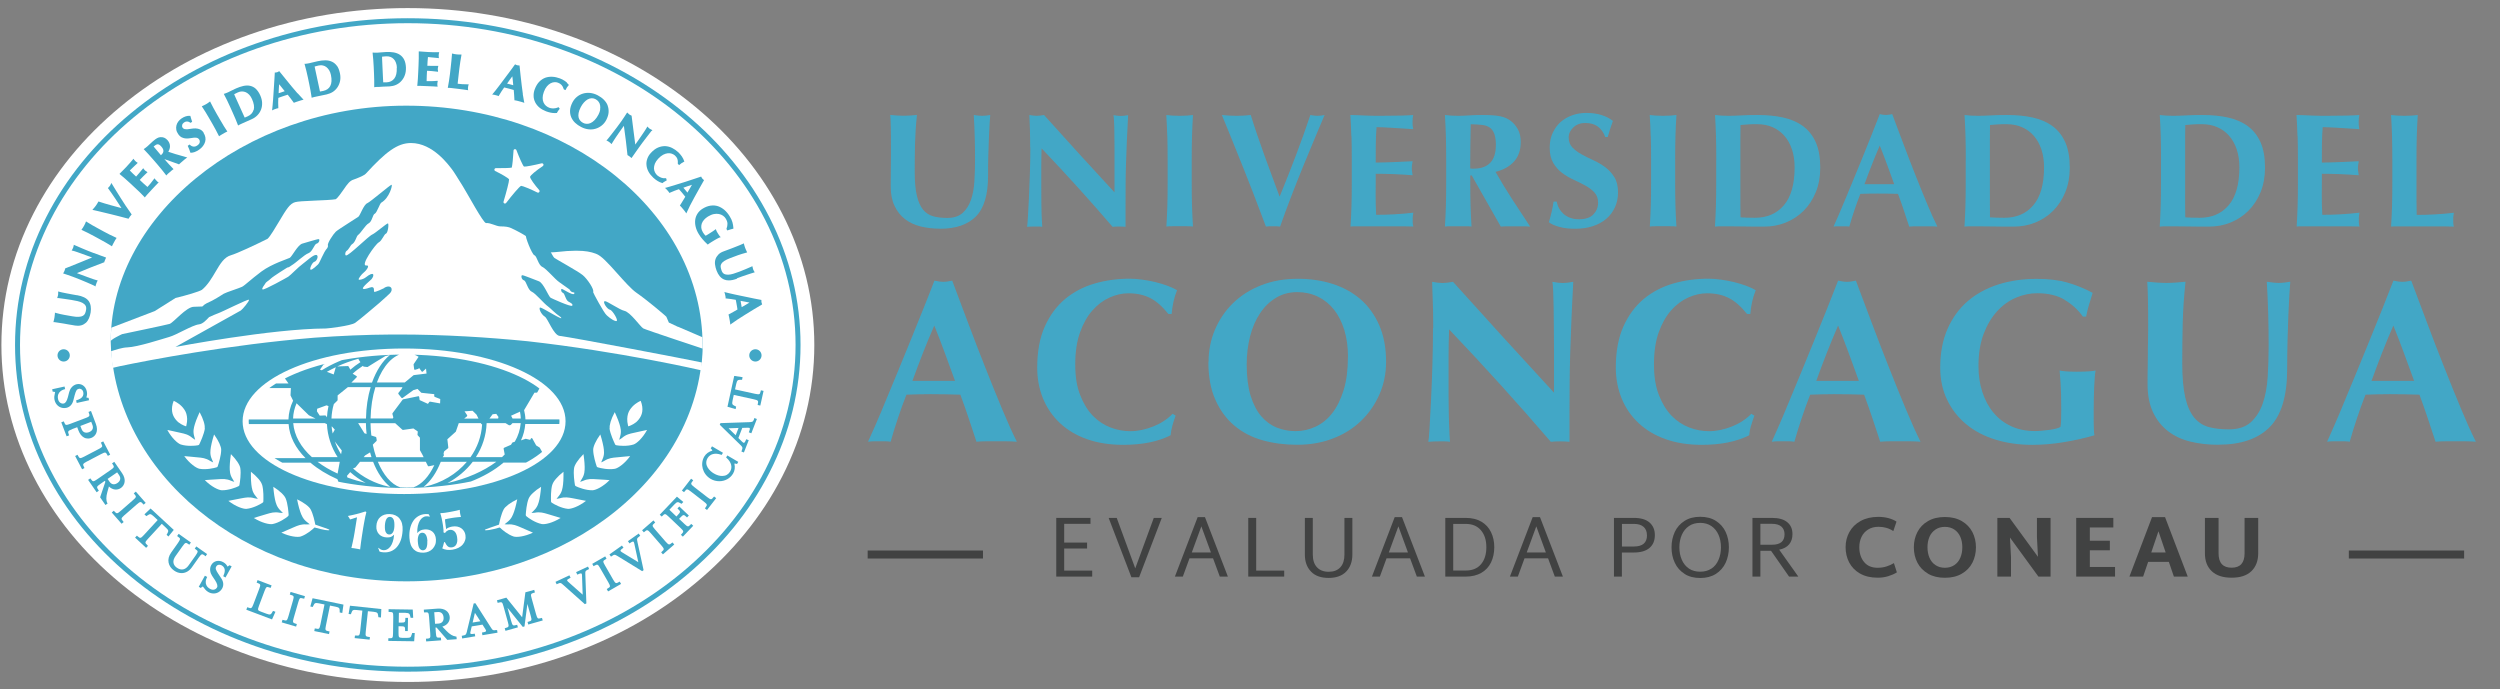 <?xml version="1.0" encoding="UTF-8"?><svg id="uuid-ae6523a6-a88d-420a-beaf-f8b793c3005c" xmlns="http://www.w3.org/2000/svg" xmlns:xlink="http://www.w3.org/1999/xlink" viewBox="0 0 337.37 93"><rect x="0" y="0" width="337.37" height="93" fill="#808080" stroke="none"/><defs><clipPath id="uuid-8b44bce0-4e57-4d4c-9b02-620e47934eb3"><path d="M94.81,46.56c0,17.84-18.05,32.35-40.04,32.3-22.06-.04-39.35-14.79-39.81-32.3-.44-16.98,17.8-32.28,39.81-32.3,21.99-.02,40.04,14.46,40.04,32.3Z" clip-rule="evenodd" fill="none"/></clipPath><clipPath id="uuid-8e3a8ba3-c89d-4024-9a8e-04f9c608d3e7"><ellipse cx="54.53" cy="56.85" rx="20.97" ry="9" fill="none"/></clipPath></defs><path d="M55.03,1.09c-7.39,0-14.56,1.2-21.31,3.56-6.53,2.28-12.39,5.55-17.43,9.72-5.05,4.17-9.01,9.03-11.78,14.45C1.64,34.43.19,40.4.19,46.56s1.46,12.12,4.33,17.74c2.77,5.42,6.73,10.28,11.78,14.45,5.04,4.16,10.9,7.43,17.43,9.72,6.75,2.36,13.92,3.56,21.31,3.56s14.56-1.2,21.31-3.56c6.53-2.28,12.39-5.55,17.43-9.72,5.05-4.17,9.01-9.03,11.78-14.45,2.87-5.62,4.33-11.59,4.33-17.74s-1.46-12.12-4.33-17.74c-2.77-5.42-6.73-10.28-11.78-14.45-5.04-4.16-10.9-7.43-17.43-9.72-6.75-2.36-13.92-3.56-21.31-3.56h0Z" fill="#fff"/><path d="M10.36,39.84c-.27-.04-.53-.09-.78-.14-.25-.05-.47-.09-.68-.13-.2-.04-.38-.08-.54-.11-.15-.03-.28-.06-.37-.09l-.14-.04v.14c0,.06,0,.11,0,.16,0,.05,0,.1-.01.15,0,.04-.02.09-.03.14-.02.05-.03.11-.05.17l-.04.13h.14c.29.04.59.08.88.12.29.04.58.08.87.13.29.05.58.1.84.16.26.06.49.14.68.24.18.1.32.22.41.37.09.14.11.33.08.55-.03.2-.08.37-.14.51-.06.13-.15.23-.28.31-.13.08-.31.13-.54.14-.24.02-.55,0-.92-.07-.36-.06-.72-.12-1.07-.19-.35-.06-.73-.15-1.13-.26l-.13-.04v.14c-.01.09-.02.17-.03.26,0,.09-.02.17-.03.25-.01.08-.03.17-.05.25-.02.09-.04.17-.06.25l-.03.13h.13c.11.02.26.04.47.07.21.03.49.07.83.13.11.02.22.04.33.06.11.02.22.04.33.06.11.02.24.04.37.06.13.02.29.05.46.08.13.02.26.03.38.03.17,0,.32-.02.46-.06.24-.07.45-.19.63-.35.17-.16.31-.37.41-.61.1-.23.17-.49.22-.77h0c.1-.64.01-1.17-.27-1.56-.29-.39-.82-.65-1.58-.78Z" fill="#42a7c6"/><path d="M12.65,34.15c-.25-.1-.51-.2-.77-.3-.26-.1-.53-.22-.82-.34-.29-.12-.62-.26-.97-.42l-.13-.06-.02.14c-.02.11-.04.2-.07.26-.02.06-.06.14-.12.24l-.08.14.16.03s.09.02.23.06c.12.04.26.08.42.14l.53.19c.19.07.39.14.58.21l.84.31c-.56.23-1.12.46-1.66.68-.63.25-1.27.51-1.92.77l-.06.02v.06c-.03.11-.05.2-.08.26-.02.06-.06.14-.12.24l-.07.12.13.04c.15.05.32.11.51.17.19.06.43.14.7.25.3.11.62.23.95.37.33.13.63.26.91.38.28.12.51.22.71.31.26.11.31.14.32.15l.13.09.04-.15c.03-.09.05-.18.09-.27l.05-.14s.03-.08.06-.12l.07-.13-.14-.04s-.1-.03-.18-.05c-.08-.02-.17-.05-.29-.09-.12-.04-.26-.09-.43-.15-.17-.06-.37-.14-.62-.23l-.7-.26c-.12-.04-.24-.09-.35-.13-.03-.01-.06-.03-.1-.04,1.23-.52,2.46-1.01,3.64-1.45l.06-.02v-.06c.03-.07.05-.14.09-.23.03-.08.06-.16.1-.23l.05-.11-.84-.31c-.29-.11-.56-.21-.82-.31Z" fill="#42a7c6"/><path d="M14.87,31.7c-.25-.12-.53-.27-.84-.44l-.77-.42c-.31-.17-.59-.32-.83-.46-.24-.14-.48-.28-.71-.43l-.11-.07-.05.12c-.03.07-.06.14-.09.22-.03.08-.08.16-.13.25-.05.09-.1.17-.14.24-.05.07-.09.14-.13.19l-.08.11.12.06c.25.12.5.24.75.36.25.12.53.27.84.44l.77.42c.31.17.59.32.83.46.24.14.47.28.7.42l.11.07.05-.12c.03-.06.06-.13.1-.2l.28-.51c.04-.07.08-.14.12-.19l.08-.11-.12-.06c-.24-.11-.48-.23-.73-.35Z" fill="#42a7c6"/><path d="M17.02,27.86c-.24-.37-.48-.73-.71-1.1-.23-.36-.45-.71-.65-1.04l-.63-1.03-.09.19c-.04.09-.08.17-.13.23s-.1.13-.18.2l-.07.07.06.08c.31.43.64.89.96,1.38.27.41.54.82.81,1.24-.19-.05-.38-.1-.57-.15-.29-.08-.57-.15-.85-.23-.28-.08-.56-.16-.83-.24-.27-.08-.52-.16-.76-.24l-.09-.03-.05.08c-.05.08-.1.16-.14.24-.05.08-.1.16-.15.23-.05.07-.11.15-.17.22-.06.07-.12.15-.19.22l-.12.14.18.04c.17.04.38.09.62.14.24.06.51.12.79.19.28.07.57.14.87.21.3.07.59.15.88.22.28.07.55.14.81.21l.73.19.04-.07c.04-.07.09-.15.15-.23.06-.08.11-.15.17-.21l.06-.07-.05-.07c-.22-.31-.45-.65-.7-1.02Z" fill="#42a7c6"/><path d="M21.24,24.49s-.07-.05-.11-.1c-.05-.04-.08-.08-.11-.11-.02-.03-.05-.06-.08-.1l-.09-.12-.09.12c-.14.2-.3.39-.45.58-.13.16-.27.31-.41.47-.17-.14-.34-.3-.52-.46-.1-.09-.2-.19-.3-.28-.07-.07-.15-.14-.22-.21.3-.32.62-.64.95-.95l.1-.09-.11-.08c-.06-.04-.1-.07-.14-.09-.03-.02-.05-.03-.07-.05-.03-.03-.05-.05-.08-.08-.02-.03-.06-.07-.1-.13l-.08-.11-.09.11c-.16.19-.31.37-.45.54-.13.15-.27.31-.42.48-.14-.13-.29-.27-.43-.4-.14-.13-.28-.27-.42-.42.03-.03.06-.06.09-.09.08-.08.17-.17.27-.26l.31-.3c.11-.1.21-.2.3-.28l.1-.1-.12-.08s-.07-.05-.1-.07c-.03-.02-.07-.05-.11-.1-.07-.07-.13-.13-.16-.18l-.09-.13-.1.13c-.05.07-.15.19-.32.38-.16.19-.35.39-.57.63-.13.14-.26.28-.4.41-.14.13-.27.27-.41.41l-.08.09.09.08c.22.18.43.36.64.54.21.18.44.39.7.63l.64.6c.26.24.49.46.69.65.2.19.39.39.57.58l.09.1.08-.11s.04-.06.07-.09c.03-.04.08-.09.14-.16l.69-.75c.2-.22.36-.39.48-.51.12-.12.21-.22.3-.31l.11-.11-.15-.07s-.03-.02-.06-.04Z" fill="#42a7c6"/><path d="M23.79,20.83c-.36-.11-.72-.22-1.08-.35.15-.25.23-.5.23-.74,0-.29-.11-.57-.33-.82-.14-.16-.29-.27-.46-.34-.16-.06-.33-.09-.51-.07-.07,0-.15.02-.22.04-.07.02-.15.06-.23.1-.08.04-.17.1-.26.17-.1.07-.2.16-.33.27-.17.14-.31.27-.41.38-.1.1-.2.19-.28.26-.08.07-.15.13-.22.18-.07.05-.13.1-.19.14l-.11.07.09.1c.19.2.38.4.57.61.19.2.4.44.63.71l.57.66c.23.27.43.51.61.73.17.21.34.43.5.64l.08.11.09-.1c.05-.05.1-.1.16-.16l.44-.38c.06-.05.12-.1.18-.14l.11-.07-.09-.1c-.19-.19-.37-.39-.56-.59-.17-.19-.37-.41-.59-.67l1.98.71.05-.05c.07-.07.14-.13.21-.19l.44-.38c.07-.06.14-.12.22-.17l.19-.14-.22-.06c-.41-.12-.82-.24-1.24-.36ZM21.74,20.93s-.02.01-.02.02c-.33-.39-.67-.78-.99-1.18.1-.08.18-.14.27-.2.09-.06.18-.09.26-.1.07,0,.15.02.23.06.09.05.2.15.31.28h0c.18.21.27.41.25.59-.01.18-.11.35-.31.52Z" fill="#42a7c6"/><path d="M27.49,17.91c-.15-.22-.32-.37-.51-.45-.18-.08-.37-.12-.57-.13-.19,0-.38,0-.57.04-.18.03-.35.06-.51.07-.15.01-.3,0-.42-.02-.11-.02-.2-.09-.27-.19-.07-.1-.09-.22-.06-.35.03-.14.11-.25.25-.35h0c.27-.19.55-.18.83.01l.06.04.21-.15-.14-.43c-.03-.09-.05-.18-.08-.28l-.02-.08h-.08c-.17-.02-.35,0-.54.06-.19.06-.38.15-.58.29-.17.12-.31.25-.43.41-.12.16-.2.33-.25.52-.05.19-.05.38-.02.58.03.2.12.4.26.6.15.22.32.37.5.45.18.08.37.13.56.14.18,0,.37,0,.56-.04.18-.03.35-.06.5-.07.15-.01.29,0,.41.02.11.03.2.09.28.2.09.13.12.26.09.41-.02.14-.13.28-.31.41-.1.07-.19.11-.28.14-.09.02-.18.03-.26.02-.08-.01-.16-.03-.24-.07-.07-.04-.14-.08-.2-.14l-.07-.07-.26.18.04.09c.06.13.12.25.16.37.05.12.09.25.14.4l.02.07h.08s.03,0,.04,0c.13,0,.27-.03.45-.09.19-.07.38-.17.58-.3.22-.15.4-.32.54-.5.14-.18.24-.38.3-.58.06-.2.07-.41.03-.62-.04-.21-.12-.41-.25-.6Z" fill="#42a7c6"/><path d="M30.17,16.95c-.15-.24-.31-.51-.48-.81l-.44-.76c-.18-.31-.33-.58-.46-.83-.13-.24-.26-.49-.38-.74l-.06-.12-.11.08c-.06.04-.12.09-.19.14-.07.05-.15.1-.24.15-.09.05-.17.1-.25.13-.08.04-.15.07-.21.1l-.12.05.07.11c.15.23.3.47.45.7.14.24.31.51.48.81l.44.76c.18.31.33.58.46.83.13.24.25.48.37.72l.06.12.11-.08c.06-.04.12-.08.19-.12l.5-.29c.07-.04.14-.07.2-.1l.12-.05-.07-.11c-.15-.22-.29-.45-.44-.68Z" fill="#42a7c6"/><path d="M34.52,11.98c-.23-.21-.5-.34-.78-.4-.28-.06-.58-.05-.9.02-.31.07-.64.18-.98.33-.26.12-.47.22-.63.3-.15.08-.29.15-.42.21-.09.04-.18.08-.26.11-.08.03-.15.05-.22.08l-.13.04.06.12c.13.25.26.49.38.74.12.25.26.53.4.86l.36.8c.15.32.27.61.38.87.11.25.21.51.3.75l.05.13.11-.07c.06-.04.13-.07.2-.1l.26-.12c.15-.07.33-.15.54-.24.21-.09.46-.2.76-.34.29-.13.54-.31.75-.53.21-.22.37-.47.48-.76.11-.28.15-.59.14-.91-.01-.32-.1-.66-.25-1-.17-.38-.38-.68-.61-.89ZM34.22,14.83c-.11.39-.37.67-.78.86-.12.05-.22.1-.3.13-.04.02-.08.03-.12.05-.01-.03-.03-.05-.04-.09-.04-.09-.09-.19-.14-.31l-.16-.35-.9-1.99c-.05-.12-.1-.22-.14-.32-.02-.03-.03-.07-.04-.09.06-.03.11-.06.17-.09.08-.04.19-.1.33-.16.19-.09.38-.13.56-.13.18,0,.35.04.52.11.16.08.32.19.46.34.14.15.27.35.37.58.26.58.34,1.08.23,1.47Z" fill="#42a7c6"/><path d="M40.16,12.61c-.26-.3-.52-.61-.8-.94-.28-.33-.55-.67-.83-1.02l-.85-1.05-.08.05s-.07.04-.11.06c-.03.02-.06.03-.1.04-.03.01-.07.02-.1.02-.04,0-.08.01-.12.02h-.09s0,.11,0,.11c-.01.26-.03.54-.05.85l-.06.93c-.02.31-.04.63-.06.93l-.06.87c-.02.27-.04.51-.06.72-.02.21-.04.38-.05.5l-.02.2.18-.09s.1-.04.14-.06l.29-.1s.08-.02.13-.03l.1-.02v-.1c-.01-.22-.02-.44-.02-.67,0-.2,0-.41.02-.62.08-.03.16-.06.24-.09.1-.04.21-.07.32-.11.13-.04.26-.08.39-.13.11-.03.21-.07.32-.1.13.16.25.33.38.49.14.19.27.37.4.54l.05.07.08-.04c.08-.04.16-.07.25-.09l.52-.17c.09-.03.18-.05.27-.08l.19-.05-.14-.14c-.19-.19-.42-.44-.67-.73ZM38.42,12.31l-.82.27c0-.22.02-.44.03-.66.01-.18.02-.36.04-.55.12.14.23.28.34.42.13.17.27.34.41.52Z" fill="#42a7c6"/><path d="M45.46,8.88c-.18-.25-.41-.44-.68-.56-.26-.12-.56-.18-.88-.18-.32,0-.66.04-1.03.12-.28.06-.5.11-.68.16-.17.05-.32.08-.46.11-.1.02-.19.04-.28.05-.08.01-.16.02-.23.03h-.13s.04.14.04.14c.07.27.14.54.21.8.07.27.14.58.21.92h0s.18.86.18.86c.07.35.14.66.18.93.05.27.09.54.13.8l.02.13.13-.04c.07-.02.14-.04.22-.06l.28-.06c.16-.03.36-.07.58-.12.22-.04.49-.1.81-.17.31-.07.6-.19.85-.35.25-.17.46-.38.63-.64.16-.25.28-.54.34-.86.06-.32.05-.66-.03-1.03-.09-.41-.22-.75-.41-1ZM43.56,8.83c.18.04.34.11.48.22.14.11.27.25.38.43.11.18.19.4.24.64.13.63.1,1.12-.09,1.48-.19.36-.5.57-.95.67-.13.03-.24.05-.32.06-.04,0-.09.01-.12.02,0-.03-.01-.06-.02-.09-.02-.1-.05-.21-.07-.33l-.54-2.51c-.03-.13-.05-.24-.07-.34,0-.04-.01-.07-.02-.1.06-.02.12-.04.18-.05.09-.03.21-.05.36-.09.2-.04.39-.05.57,0Z" fill="#42a7c6"/><path d="M53.96,7.39c-.24-.16-.52-.26-.84-.32-.31-.05-.66-.07-1.04-.05-.28.01-.52.03-.69.05-.17.02-.33.03-.47.04-.1,0-.2,0-.28,0-.08,0-.16,0-.23-.01h-.13s.01.12.01.12c.03.28.06.55.08.83.02.28.04.59.06.95l.04.88c.02.35.03.67.03.95,0,.28,0,.55,0,.81v.13s.13-.02.13-.02c.07-.01.14-.02.22-.02h.29c.17-.02.36-.03.59-.04.23,0,.5-.02.83-.03.32-.02.62-.09.89-.21.28-.13.52-.3.72-.53.2-.22.36-.49.47-.8.11-.31.15-.65.14-1.02-.02-.42-.1-.77-.24-1.05-.14-.28-.34-.5-.58-.66ZM53.54,9.15c.03.64-.08,1.13-.33,1.45-.25.32-.59.49-1.04.51-.13,0-.24,0-.33,0-.05,0-.09,0-.13,0,0-.03,0-.06,0-.1,0-.1-.01-.22-.02-.34l-.12-2.57c0-.13-.01-.24-.01-.35,0-.04,0-.07,0-.1.06,0,.13-.02.19-.02.09-.01.22-.02.37-.03.21-.01.4.02.57.08.17.06.32.16.44.29.13.13.23.29.3.49.08.19.12.42.13.67Z" fill="#42a7c6"/><path d="M58.61,7.05c-.25,0-.53-.01-.84-.03-.19,0-.38-.02-.57-.04-.19-.02-.38-.03-.57-.04h-.12s0,.11,0,.11c0,.28,0,.56,0,.83,0,.28-.01.59-.03.95l-.04.88c-.02.35-.03.67-.05.95-.02.28-.05.54-.07.81v.13s.12-.01.12-.01c.03,0,.07,0,.12,0,.05,0,.12,0,.21,0l1.02.04c.3.01.53.02.7.03.17,0,.31.02.42.03h.16s-.04-.14-.04-.14c0-.01,0-.04-.01-.07,0-.04,0-.09,0-.15,0-.06,0-.11.01-.15,0-.04.01-.08.02-.12l.03-.15h-.15c-.25.03-.49.04-.74.04-.21,0-.42,0-.62,0,0-.22,0-.46.02-.69,0-.14.01-.27.02-.41,0-.1.01-.2.02-.3.44.02.89.06,1.34.12l.14.02v-.14c-.02-.07-.02-.13-.03-.16,0-.03,0-.06,0-.09,0-.04,0-.07.01-.11,0-.04.02-.09.03-.16l.03-.14h-.14c-.24,0-.48,0-.7,0-.19,0-.41,0-.64-.01,0-.2.02-.39.03-.59.01-.2.03-.39.05-.59.04,0,.08,0,.13.01.11,0,.24.02.37.04l.43.04c.15.01.28.03.41.04l.14.02-.02-.14s-.01-.09-.01-.12c0-.04,0-.09,0-.15,0-.1.02-.18.03-.24l.04-.15h-.16c-.08.01-.25.01-.49,0Z" fill="#42a7c6"/><path d="M63.11,11.38c-.24,0-.49,0-.73-.02-.21-.01-.41-.03-.62-.06.01-.14.03-.3.05-.48.03-.23.05-.46.08-.7l.1-.87c.04-.36.09-.67.13-.94.04-.27.09-.55.14-.82l.02-.13h-.13c-.07,0-.15,0-.24,0-.08,0-.18-.01-.28-.02-.1-.01-.2-.03-.28-.04-.08-.02-.16-.03-.23-.05l-.13-.03v.13c-.02.28-.04.55-.07.83-.02.28-.06.59-.1.94l-.1.87c-.04.35-.08.67-.13.94-.04.27-.09.54-.14.8l-.02.13h.14s.07,0,.12,0c.05,0,.12.01.21.02l1.01.12c.29.04.52.06.69.09.17.02.31.04.42.06l.16.03-.03-.16s0-.04,0-.08c0-.04,0-.09.01-.15,0-.06.02-.11.02-.15,0-.04.02-.07.03-.12l.04-.14h-.15s0,0,0,0Z" fill="#42a7c6"/><path d="M70.56,12.7c-.05-.39-.11-.79-.16-1.22-.05-.43-.1-.86-.15-1.31l-.14-1.34h-.09s-.08-.01-.12-.01c-.03,0-.07,0-.1-.02-.04,0-.07-.02-.1-.03-.03-.02-.07-.03-.11-.05l-.08-.04-.06.08c-.15.21-.32.44-.5.69-.18.25-.37.49-.56.75-.19.25-.38.5-.56.75l-.52.69c-.16.21-.31.41-.44.57-.13.17-.24.3-.32.39l-.13.16.2.02c.05,0,.1.02.15.03l.3.08s.08.03.13.04l.09.04.05-.09c.11-.19.23-.38.35-.57.11-.17.23-.34.35-.51.08.02.17.04.25.06.11.03.22.05.32.08.13.03.26.07.4.11.11.03.22.06.32.09.02.21.04.41.05.62.01.23.03.46.04.68v.09s.09.01.09.01c.09.01.17.03.26.05l.53.14c.09.02.18.05.27.08l.19.07-.04-.19c-.06-.27-.11-.6-.17-.98ZM69.26,11.5l-.83-.22c.13-.18.26-.36.38-.54.11-.15.22-.29.33-.44.02.18.04.36.06.54.02.22.04.43.06.66Z" fill="#42a7c6"/><path d="M76.51,11.14c-.09-.08-.18-.15-.29-.22-.1-.07-.21-.13-.32-.19-.12-.06-.23-.11-.34-.15-.33-.12-.66-.2-.99-.22-.33-.02-.66.02-.96.12-.3.11-.58.29-.83.54-.25.25-.46.6-.62,1.03-.11.3-.16.6-.15.9,0,.3.08.58.21.85.13.26.32.5.57.71.25.21.56.38.92.52.41.15.79.23,1.14.23.08,0,.16,0,.24-.01h.06s.03-.06.03-.06c.04-.07.08-.15.13-.22.05-.07.11-.15.17-.22l.06-.07-.17-.22-.08.04c-.08.04-.17.07-.27.09-.1.02-.2.03-.31.04-.1,0-.21,0-.31-.02-.1-.01-.2-.04-.28-.07-.16-.06-.31-.15-.45-.27-.13-.12-.24-.26-.32-.44-.08-.17-.12-.38-.12-.62,0-.24.05-.51.16-.8.11-.31.25-.56.41-.75.16-.19.33-.33.5-.42.17-.09.35-.14.52-.15.17-.01.34.01.48.07.2.07.36.18.48.31.12.13.22.31.29.55l.02.05.23.09.04-.09c.04-.1.1-.19.15-.28.06-.09.12-.17.2-.25l.06-.07-.06-.07c-.06-.07-.13-.15-.22-.22Z" fill="#42a7c6"/><path d="M82,14.22c-.11-.28-.29-.54-.52-.77-.23-.23-.5-.42-.82-.59-.34-.18-.69-.28-1.03-.32-.34-.03-.66,0-.96.09-.3.09-.58.24-.82.44s-.44.45-.6.75c-.19.37-.3.73-.32,1.06-.02.33.03.64.15.93.12.28.3.54.53.76.23.22.51.41.82.57.33.17.67.28,1,.31.1.01.19.02.28.02.23,0,.46-.03.67-.1.3-.09.58-.24.83-.44.25-.2.45-.45.61-.75.18-.36.29-.7.31-1.03.02-.33-.03-.64-.14-.93ZM81,14.79c-.04.22-.12.45-.24.68-.16.3-.33.55-.51.73-.18.18-.36.32-.54.4-.18.08-.35.12-.53.11-.18,0-.35-.05-.5-.13-.15-.08-.28-.18-.38-.3-.1-.12-.18-.26-.22-.43-.04-.17-.04-.37,0-.6.04-.23.14-.5.29-.79.12-.23.26-.44.42-.62.16-.18.33-.32.5-.42.17-.1.36-.15.54-.16.02,0,.04,0,.06,0,.16,0,.32.04.47.12.17.09.31.2.41.34.11.14.18.3.21.48.04.18.03.38,0,.59Z" fill="#42a7c6"/><path d="M87.95,17.67l.09-.11-.13-.06c-.1-.05-.18-.09-.24-.13-.05-.04-.12-.1-.2-.18l-.12-.12-.07.15s-.04.08-.12.2c-.07.1-.15.23-.24.37l-.32.47c-.12.17-.23.34-.35.51l-.52.74c-.08-.6-.16-1.2-.23-1.78-.09-.67-.17-1.36-.26-2.05v-.06s-.06-.03-.06-.03c-.1-.05-.18-.09-.24-.13-.05-.04-.12-.1-.2-.18l-.1-.1-.08.11c-.09.13-.18.28-.29.45-.11.17-.25.38-.42.62-.18.26-.38.54-.6.82-.21.28-.41.54-.6.78-.19.24-.34.44-.48.61-.17.22-.21.26-.22.27l-.12.1.14.08c.08.05.16.1.24.15l.12.09s.07.06.1.09l.1.1.07-.13s.06-.09.1-.16c.04-.07.1-.15.16-.26.07-.1.15-.23.25-.38.1-.15.23-.33.37-.54l.43-.61c.07-.1.15-.21.22-.31.02-.03.04-.06.06-.08.19,1.32.35,2.63.48,3.89v.06s.06.03.06.03c.06.03.13.08.2.13.07.05.14.1.2.16l.09.08.51-.73c.18-.25.35-.49.5-.71.16-.22.32-.44.49-.67.17-.22.35-.46.54-.71.19-.25.41-.53.65-.84Z" fill="#42a7c6"/><path d="M89.97,24.32l-.08-.27h-.09c-.09.01-.19,0-.29,0-.1-.02-.2-.04-.3-.08-.1-.04-.19-.08-.28-.14-.09-.05-.17-.11-.24-.17-.13-.12-.23-.26-.31-.42-.08-.16-.12-.33-.13-.52,0-.19.04-.4.12-.62.09-.22.24-.45.45-.68.22-.24.45-.42.67-.54.22-.11.43-.18.63-.2.2-.02.38,0,.54.06.16.06.31.14.42.24.16.14.27.3.33.46.06.17.08.37.06.62v.05s.18.17.18.17l.08-.07c.08-.07.16-.14.25-.2.09-.06.18-.11.28-.16l.09-.04-.03-.09c-.03-.09-.07-.18-.12-.29-.05-.1-.11-.21-.18-.31-.07-.1-.14-.2-.23-.3-.08-.1-.17-.19-.25-.27-.26-.24-.54-.43-.83-.58-.3-.15-.61-.23-.93-.25-.32-.01-.65.05-.98.19-.33.14-.65.38-.96.72-.22.23-.38.49-.48.77-.1.28-.15.57-.12.86.02.29.11.59.26.88.15.29.37.56.65.83.4.37.8.61,1.19.72l.06.02.05-.04c.06-.06.13-.11.21-.15.08-.05.16-.09.24-.14l.08-.04Z" fill="#42a7c6"/><path d="M95.01,24.31l-.07-.06s-.06-.05-.09-.08c-.03-.02-.05-.05-.07-.07-.02-.03-.04-.06-.06-.08-.02-.03-.04-.07-.06-.11l-.04-.08-.09.03c-.25.08-.52.17-.81.27-.29.09-.59.19-.88.29-.3.1-.6.19-.89.28l-.83.26c-.26.08-.49.15-.69.21-.21.06-.37.11-.49.14l-.2.05.15.14s.08.07.11.11l.2.23s.05.07.08.11l.05.09.09-.04c.2-.09.4-.17.62-.26.19-.08.39-.15.58-.21.06.06.12.13.17.19.07.08.14.17.22.25.09.1.17.21.26.32.07.09.14.17.21.26-.1.18-.21.36-.32.53-.12.2-.24.39-.36.58l-.05.08.06.06c.06.06.12.13.18.19l.35.42c.06.07.11.14.17.23l.11.16.08-.18c.11-.25.26-.55.43-.9.18-.35.37-.71.58-1.09.21-.38.42-.76.64-1.15l.66-1.17ZM93.37,24.95c-.09.16-.18.32-.27.47-.11.19-.22.38-.33.57l-.55-.66c.21-.08.42-.15.62-.22.17-.06.35-.11.52-.17Z" fill="#42a7c6"/><path d="M96.95,32.12c.06-.03.11-.05.14-.06l.17-.05-.12-.13s-.06-.07-.1-.13c-.04-.06-.1-.15-.18-.28-.07-.11-.12-.2-.15-.26-.03-.06-.05-.11-.06-.15l-.05-.14-.12.09s-.14.1-.28.2c-.13.09-.35.23-.64.41-.08.05-.15.09-.22.13-.04.02-.08.04-.11.06-.01,0-.02-.02-.04-.03-.04-.04-.08-.08-.12-.13-.04-.05-.08-.1-.12-.16-.04-.05-.07-.1-.1-.15-.12-.2-.19-.4-.21-.59-.02-.19,0-.38.06-.57.06-.18.17-.36.31-.52.14-.16.32-.31.53-.44.28-.17.54-.28.79-.33.25-.05.48-.05.69-.01.21.04.39.12.55.23.16.11.29.25.38.41.14.23.22.46.22.68,0,.22-.04.43-.12.64l-.02.05.12.21.09-.03c.1-.04.21-.07.31-.1.11-.03.22-.06.33-.09l.09-.02v-.09c-.02-.27-.06-.53-.13-.78-.07-.25-.19-.52-.37-.8-.2-.33-.44-.62-.7-.85-.27-.23-.56-.4-.87-.51-.31-.1-.65-.13-1-.08-.35.05-.7.18-1.06.4-.3.18-.53.4-.7.66-.17.26-.28.54-.32.85-.04.3-.02.62.06.95.08.33.22.66.42.98.15.25.32.49.52.71.19.22.4.44.62.64l.08.07.08-.07s.05-.04.14-.1c.08-.05.16-.1.25-.16l.18-.11c.09-.05.18-.11.28-.17.1-.06.19-.11.28-.16.09-.05.16-.09.23-.12Z" fill="#42a7c6"/><path d="M99.44,37.56c.26-.1.51-.19.74-.27.24-.08.45-.16.65-.22.2-.07.37-.12.52-.17.15-.05.27-.08.36-.11l.14-.04-.07-.12s-.05-.09-.08-.14c-.02-.04-.04-.09-.06-.13-.02-.04-.03-.09-.04-.14-.01-.05-.03-.11-.04-.17l-.03-.13-.12.06c-.27.12-.54.24-.81.35-.27.11-.54.22-.82.33-.28.11-.55.2-.81.28-.25.08-.49.12-.71.13-.21,0-.39-.03-.54-.11-.15-.08-.26-.22-.34-.44-.07-.19-.11-.36-.13-.51-.01-.14.01-.27.09-.4.07-.13.21-.27.4-.39.2-.13.48-.27.83-.4.34-.13.69-.26,1.02-.38.33-.12.71-.23,1.11-.34l.13-.04-.06-.12c-.04-.08-.08-.15-.11-.24-.04-.08-.07-.16-.1-.24-.03-.08-.06-.16-.08-.24-.03-.09-.05-.17-.07-.25l-.03-.13-.12.06c-.1.05-.24.11-.44.19-.2.08-.46.18-.78.31-.11.04-.21.08-.31.12-.1.04-.21.08-.32.12-.11.04-.23.08-.35.13-.13.05-.27.1-.43.16-.3.11-.54.26-.71.45-.17.18-.3.39-.37.62-.07.23-.09.47-.05.73.03.25.1.51.2.78h0c.23.61.57,1.02,1.02,1.21.18.08.39.12.63.12.33,0,.71-.08,1.13-.24Z" fill="#42a7c6"/><path d="M102.83,41s-.03-.08-.04-.11c-.01-.03-.02-.06-.03-.1,0-.04-.01-.07-.01-.1,0-.04,0-.08,0-.12v-.09s-.09-.02-.09-.02c-.26-.05-.54-.1-.83-.16l-.91-.19c-.31-.06-.61-.13-.92-.19l-.85-.18c-.26-.06-.5-.11-.71-.16-.21-.05-.37-.09-.49-.12l-.2-.05.06.19c.02.05.03.1.04.15l.06.3s.01.09.01.13v.1s.1,0,.1,0c.22.02.44.05.66.08.2.03.41.06.61.1.02.08.04.17.05.25.02.11.04.22.06.33.02.13.05.27.07.4.02.11.04.22.05.33-.18.11-.36.21-.54.31-.2.11-.4.22-.59.32l-.08.04.02.09c.02.08.04.17.06.26l.1.54c.02.09.03.18.04.28l.02.2.16-.12c.22-.16.49-.35.82-.57.33-.21.67-.43,1.04-.66.37-.23.74-.46,1.12-.69l1.16-.69-.04-.09ZM101.13,40.84c-.16.1-.31.19-.47.28-.19.11-.38.22-.57.33l-.15-.85c.22.04.44.08.65.12.18.03.36.07.54.11Z" fill="#42a7c6"/><path d="M55.03,3.13c28.9,0,52.33,19.44,52.33,43.42s-23.43,43.42-52.33,43.42S2.7,70.54,2.7,46.56,26.13,3.13,55.03,3.13M55.03,2.46c-7.14,0-14.07,1.16-20.59,3.45-6.31,2.21-11.97,5.38-16.84,9.42-4.88,4.05-8.71,8.76-11.38,14.01-2.78,5.45-4.19,11.24-4.19,17.21s1.41,11.76,4.19,17.21c2.68,5.25,6.51,9.97,11.38,14.01,4.87,4.04,10.53,7.21,16.84,9.42,6.52,2.29,13.45,3.45,20.59,3.45s14.07-1.16,20.59-3.45c6.31-2.21,11.97-5.38,16.84-9.42,4.88-4.05,8.71-8.76,11.38-14.01,2.78-5.45,4.19-11.24,4.19-17.21s-1.41-11.76-4.19-17.21c-2.68-5.25-6.51-9.97-11.38-14.01-4.87-4.04-10.53-7.21-16.84-9.42-6.52-2.29-13.45-3.45-20.59-3.45h0Z" fill="#42a7c6"/><path d="M8.95,55.04c.47-.1.8-.45.94-.98l.18-.7c.18-.65.29-.83.56-.89.27-.06.53.12.6.41.12.54-.16.9-.86,1.12l-.1.03.08.35,1.67-.37-.07-.33h-.09c-.07,0-.14-.02-.21-.05.08-.21.15-.46.06-.84-.15-.68-.74-1.08-1.36-.94-.57.13-.9.63-1.01,1.05l-.18.7c-.14.52-.32.8-.55.85-.17.04-.34,0-.48-.1-.14-.1-.25-.27-.29-.47-.24-1.07.79-1.33.84-1.34l.11-.03-.08-.35-1.67.37.07.33h.09c.09,0,.16.02.24.06,0,.05-.02.11-.04.18-.05.22-.12.52-.04.88.15.66.68,1.09,1.3,1.09.1,0,.2-.01.3-.03Z" fill="#42a7c6"/><path d="M9.73,57.91l.69-.26.17.45c.17.44.42.76.74.94.17.1.36.14.56.14.14,0,.28-.03.42-.08.59-.22,1.01-.89.63-1.89l-.66-1.75-.34.13.04.1c.16.43.16.5-.45.73l-2.06.78c-.27.1-.46.16-.57.13-.09-.03-.16-.13-.25-.37l-.04-.1-.34.13.72,1.89.34-.13-.04-.1c-.16-.43-.15-.5.45-.73ZM10.85,57.48l1.46-.56.17.44c.24.64-.3.9-.47.96-.22.08-.42.09-.59.03-.18-.07-.32-.21-.41-.44l-.17-.44Z" fill="#42a7c6"/><path d="M11.71,62.29l1.95-1.02c.57-.3.62-.26.84.15l.05.1.32-.17-.94-1.79-.32.17.05.1c.12.23.15.35.12.43-.05.1-.21.21-.47.34l-1.95,1.02c-.57.3-.63.26-.85-.15l-.05-.1-.32.17.94,1.79.32-.17-.05-.1c-.12-.23-.15-.35-.11-.43.05-.1.22-.21.48-.35Z" fill="#42a7c6"/><path d="M14.7,65.65c.49.47,1.11.55,1.62.2.51-.36.76-1.11.16-1.99l-1.06-1.54-.3.21.06.09c.26.38.28.44-.26.81l-1.81,1.25c-.24.17-.42.27-.53.26-.09,0-.18-.09-.33-.3l-.06-.09-.3.21,1.15,1.67.3-.21-.06-.09c-.15-.21-.19-.33-.17-.42.03-.11.19-.23.43-.4l.6-.42.08.12-.71,2.1.72,1.04.29-.2-.05-.09c-.16-.31-.16-.83.01-1.43l.22-.79ZM14.79,65.02l-.27-.39,1.29-.89.27.39c.26.38.18.77-.23,1.05-.19.13-.38.19-.56.17-.19-.02-.36-.13-.5-.33Z" fill="#42a7c6"/><path d="M16.8,69.52l1.66-1.45c.49-.43.55-.4.85-.05l.07.08.28-.24-1.33-1.52-.28.24.07.08c.17.2.23.3.21.39-.02.11-.16.25-.38.44l-1.66,1.45c-.49.43-.55.4-.86.06l-.07-.08-.28.24,1.33,1.52.28-.24-.07-.08c-.17-.2-.23-.3-.21-.39.02-.11.16-.25.38-.45Z" fill="#42a7c6"/><path d="M22.47,72.16l.26.24.72-.89-3.13-2.89-.83.79.26.24.19-.12c.28-.18.37-.24.78.13l.56.52-1.87,2.03c-.19.21-.34.35-.46.37-.09.01-.2-.05-.39-.22l-.08-.08-.25.27,1.49,1.38.25-.27-.08-.08c-.19-.18-.26-.28-.26-.37,0-.12.14-.28.33-.49l1.87-2.03.56.52c.41.37.35.47.2.77l-.11.2Z" fill="#42a7c6"/><path d="M27.65,75.01l.09.06.21-.3-1.46-1.03-.21.3.09.06c.22.15.3.24.3.33,0,.11-.1.29-.26.52l-.96,1.35c-.43.61-1.01.72-1.59.31-.26-.18-.41-.41-.45-.66-.05-.28.05-.59.27-.9l.96-1.35c.38-.53.44-.52.82-.25l.09.06.21-.3-1.65-1.17-.21.3.09.06c.21.15.3.24.3.33,0,.11-.1.28-.26.52l-.94,1.33c-.31.44-.43.9-.34,1.35.08.41.34.79.73,1.06.33.24.69.35,1.03.35.52,0,1.02-.27,1.38-.78l.94-1.33c.37-.52.44-.52.82-.24Z" fill="#42a7c6"/><path d="M30.88,76.34c-.05.05-.11.09-.18.12-.1-.2-.25-.42-.58-.6-.61-.34-1.3-.17-1.61.39-.29.51-.13,1.09.11,1.45l.4.6c.29.45.38.77.27.97-.18.32-.57.41-.94.2-.96-.53-.46-1.47-.44-1.51l.05-.1-.31-.17-.83,1.5.29.16.06-.07c.06-.06.13-.11.21-.13.03.04.07.09.11.14.13.18.31.43.63.61.23.13.47.19.71.19.47,0,.9-.24,1.15-.68.23-.42.19-.9-.11-1.35l-.4-.6c-.37-.56-.43-.77-.29-1.01.06-.12.17-.2.3-.23.13-.03.28-.01.41.06.48.27.57.72.27,1.39l-.04.09.31.17.83-1.5-.29-.16-.06.07Z" fill="#42a7c6"/><path d="M36.73,82.65c-.18.27-.25.37-.77.17l-.75-.28c-.43-.16-.48-.21-.25-.82l.74-1.97c.1-.27.19-.45.28-.51.08-.05.2-.03.44.06l.1.04.13-.34-1.89-.72-.13.34.1.04c.43.16.48.21.25.81l-.78,2.06c-.1.27-.19.45-.29.51-.08.05-.2.03-.44-.06l-.1-.04-.13.34,3.47,1.31.46-1.03-.32-.12-.13.19Z" fill="#42a7c6"/><path d="M39.11,80.24l.11.03c.44.13.49.17.31.79l-.61,2.11c-.08.28-.15.47-.24.53-.07.05-.2.05-.45-.03l-.11-.03-.1.35,1.94.57.1-.35-.11-.03c-.44-.13-.49-.18-.31-.8l.61-2.11c.08-.28.15-.47.24-.53.07-.05.19-.04.45.03l.11.03.1-.35-1.94-.57-.1.35Z" fill="#42a7c6"/><path d="M41.86,81.84l.34.07.1-.2c.15-.3.2-.4.74-.29l.75.15-.55,2.7c-.06.28-.11.48-.2.55-.07.06-.19.06-.45,0l-.11-.02-.07.36,1.99.41.07-.36-.11-.02c-.46-.09-.51-.14-.38-.77l.55-2.7.75.15c.54.11.55.22.56.55v.23s.35.07.35.07l.16-1.13-4.17-.86-.3,1.1Z" fill="#42a7c6"/><path d="M47,82.85l.35.04.08-.21c.12-.31.16-.42.71-.36l.76.08-.29,2.74c-.03.28-.07.48-.15.57-.07.07-.19.08-.45.05h-.11s-.04.35-.04.35l2.02.21.04-.36h-.11c-.47-.06-.52-.11-.45-.74l.29-2.74.76.08c.55.06.57.18.62.5l.03.23.35.04.05-1.14-4.23-.45-.19,1.12Z" fill="#42a7c6"/><path d="M55.54,85.66c-.08.31-.11.42-.67.42h-.57c-.26-.01-.38-.04-.44-.11-.07-.09-.08-.29-.08-.58v-.88s.24,0,.24,0c.29,0,.48.02.56.09.07.06.09.18.09.45v.11s.36,0,.36,0l.03-1.78h-.36s0,.11,0,.11c0,.48-.03.54-.67.53h-.22s.02-1.32.02-1.32h.87c.55.02.58.14.66.45l.05.22h.35s-.06-1.11-.06-1.11l-3.26-.05v.37s.11,0,.11,0c.26,0,.38.03.44.1.07.09.08.29.08.58l-.03,2.2c-.01.66-.07.68-.53.67h-.11s0,.36,0,.36l3.49.05.08-1.12h-.35s-.06.22-.06.22Z" fill="#42a7c6"/><path d="M61.48,85.88c-.34-.02-.79-.28-1.22-.73l-.57-.59c.65-.19,1.04-.68,1-1.29-.03-.35-.19-.66-.47-.86-.29-.22-.7-.31-1.16-.28l-1.87.14.03.37h.11c.26-.03.38,0,.44.06.08.08.11.28.13.57l.16,2.2c.05.64,0,.68-.47.72h-.11s.03.37.03.37l2.02-.15-.03-.37h-.11c-.26.03-.38,0-.44-.06-.08-.09-.11-.28-.13-.57l-.05-.73h.14s1.45,1.67,1.45,1.67l1.27-.09-.03-.35h-.1ZM59.86,83.32c.02.23-.03.43-.14.57-.12.16-.3.24-.54.26l-.47.03-.11-1.56.47-.03c.24-.02.43.04.57.18.13.13.2.32.22.54Z" fill="#42a7c6"/><path d="M66.97,85.02c-.46.08-.49.03-.74-.36l-2.08-3.26-.23.04-.9,3.71v.04c-.12.45-.14.51-.6.59l-.11.02.06.36,1.76-.29-.06-.36-.11.02c-.32.05-.43.02-.47-.02-.04-.04-.04-.13,0-.26l.17-.72,1.45-.24.4.63c.08.12.1.2.08.25-.02.05-.11.12-.44.17l-.11.02.06.36,2.04-.34-.06-.36-.11.02ZM64.82,83.84l-1.04.17.31-1.31.73,1.13Z" fill="#42a7c6"/><path d="M73.03,83.41c-.25.07-.38.08-.45.02-.09-.07-.16-.26-.24-.54l-.59-2.12c-.08-.28-.12-.47-.07-.58.04-.08.14-.14.4-.21l.11-.03-.1-.35-1.19.33-.44,3.37-2.13-2.65-1.27.36.1.35.11-.03c.45-.12.51-.12.68.51l.59,2.12c.08.28.12.48.07.58-.04.09-.14.14-.39.21l-.11.03.1.35,1.68-.47-.1-.35-.11.03c-.45.13-.52.11-.69-.51l-.5-1.8,2.06,2.57.23-.06.39-3.04.45,1.6c.18.63.13.67-.32.8l-.11.03.1.35,1.95-.55-.1-.35-.11.03Z" fill="#42a7c6"/><path d="M77.75,77.22l.16.33.1-.05c.29-.14.41-.13.46-.1.04.03.07.11.07.25l.09,2.6-1.95-1.73c-.1-.09-.16-.17-.15-.22,0-.05.08-.14.37-.28l.1-.05-.16-.33-1.88.88.16.33.1-.05c.42-.2.46-.16.82.16l2.88,2.57.21-.1-.14-3.86c-.02-.48-.02-.53.41-.73l.1-.05-.15-.33-1.61.75Z" fill="#42a7c6"/><path d="M83.53,78.54c-.4.23-.46.24-.79-.33l-1.1-1.91c-.15-.25-.23-.43-.22-.54.01-.09.1-.17.33-.3l.1-.06-.18-.32-1.75,1.01.18.32.1-.06c.23-.13.34-.17.43-.14.11.04.22.21.36.46l1.1,1.91c.15.25.23.43.22.55-.01.09-.1.17-.33.3l-.1.06.18.32,1.75-1.01-.18-.32-.1.06Z" fill="#42a7c6"/><path d="M86.31,72.36l.09-.06-.21-.3-1.45,1.03.21.3.09-.06c.27-.19.38-.2.43-.18.05.02.09.1.12.24l.55,2.54-2.23-1.36c-.12-.07-.18-.14-.18-.19,0-.05.05-.16.32-.34l.09-.06-.21-.3-1.69,1.2.21.3.09-.06c.38-.27.42-.24.83,0l3.29,2.02.19-.14-.82-3.77c-.1-.47-.11-.52.27-.79Z" fill="#42a7c6"/><path d="M90.67,73.26c-.2.17-.3.23-.4.21-.11-.02-.25-.16-.45-.38l-1.44-1.66c-.19-.22-.31-.38-.31-.49,0-.09.07-.19.27-.36l.08-.07-.24-.28-1.53,1.33.24.28.08-.07c.35-.3.41-.32.84.17l1.44,1.66c.43.5.4.55.05.86l-.08.07.24.28,1.53-1.33-.24-.28-.08.07Z" fill="#42a7c6"/><path d="M93.2,70.78c-.32.34-.38.36-.85-.09l-.71-.67.15-.16c.2-.21.34-.34.45-.35.09,0,.2.05.39.24l.08.08.25-.26-1.29-1.22-.25.26.08.08c.2.19.27.29.26.38,0,.11-.13.26-.33.47l-.15.16-.95-.91.68-.72c.38-.4.49-.34.76-.19l.2.11.24-.25-.86-.72-2.32,2.44.27.25.08-.08c.32-.33.38-.36.85.09l1.6,1.52c.48.45.45.51.13.85l-.08.08.27.25,1.4-1.47-.27-.25-.08.08Z" fill="#42a7c6"/><path d="M96.29,67.08c-.28.37-.34.4-.86,0l-1.74-1.35c-.51-.4-.5-.46-.21-.82l.07-.09-.29-.22-1.24,1.6.29.22.07-.09c.16-.21.25-.29.34-.29h0c.11,0,.28.11.51.29l1.74,1.35c.23.18.38.31.41.42.02.09-.03.2-.19.41l-.07.09.29.22,1.24-1.6-.29-.22-.07.09Z" fill="#42a7c6"/><path d="M98,61.75l.07.06c.63.58.8,1.24.46,1.82-.23.38-.57.59-1.02.6-.37.02-.8-.11-1.18-.34-.57-.33-1.38-1.14-.85-2.06.34-.57,1-.75,1.82-.47l.09.03.17-.29-1.48-.87-.17.29.07.06c.07.06.12.15.15.23-.47.13-.86.41-1.09.8-.6,1.03-.22,2.37.85,3.01.37.22.78.32,1.18.32.75,0,1.47-.37,1.86-1.04.23-.38.29-.85.17-1.34.08,0,.18,0,.27.03l.09.03.17-.29-1.48-.87-.17.29Z" fill="#42a7c6"/><path d="M101.78,56.52c-.17.43-.23.43-.69.45l-3.87.13-.09.22,2.73,2.67.03.03c.33.33.37.37.2.81l-.04.1.34.13.65-1.66-.34-.13-.04.1c-.12.3-.21.38-.26.39-.05.01-.13-.03-.23-.13l-.53-.52.53-1.37.74-.02c.14,0,.23.01.26.06.03.04.04.16-.08.46l-.04.1.34.13.75-1.93-.34-.13-.04.1ZM99.66,57.76l-.38.98-.96-.94,1.34-.05Z" fill="#42a7c6"/><path d="M102.68,52.66l-.02.11c-.06.26-.11.37-.19.41-.1.05-.31.02-.59-.04l-2.69-.59.16-.74c.12-.54.24-.54.56-.56h.23s.07-.35.07-.35l-1.13-.17-.91,4.16,1.1.32.07-.34-.2-.1c-.29-.15-.4-.2-.28-.74l.16-.74,2.69.59c.63.14.65.2.55.66l-.02.11.36.08.44-1.98-.36-.08Z" fill="#42a7c6"/><circle cx="8.59" cy="47.96" r=".83" fill="#42a7c6"/><circle cx="101.94" cy="47.96" r=".83" fill="#42a7c6"/><g clip-path="url(#uuid-8b44bce0-4e57-4d4c-9b02-620e47934eb3)"><path d="M94.81,46.15c0,17.84-18.05,32.35-40.04,32.3-22.06-.04-39.35-14.79-39.81-32.3-.44-16.98,17.8-32.28,39.81-32.3,21.99-.02,40.04,14.46,40.04,32.3Z" fill="#42a7c6" fill-rule="evenodd"/><path d="M14.17,50.02l-.1-.83s-.06.02-.06.02l.16.81Z" fill="#fff"/><path d="M91.52,44.12l-1.26-.59-.34-.79c-.1-.12-2.46-2.14-4.08-3.27-.63-.44-1.63-1.55-2.51-2.54-1.37-1.53-2.18-2.42-2.91-2.69-.7-.27-1.51-.4-2.46-.4-.07,0-.14,0-.21,0-.08,0-.15,0-.24,0-.69,0-1.35.06-1.98.13-.43.04-.84.08-1.21.09-.25-.01-.46-.04-.6-.09-.13-.16-.63-.3-.84-.62-1.21-1.1-2.14-1.74-3.9-2.57-.34-.16-.78-.23-1.43-.23-.61,0-1.32-.5-1.96-.45-.36.03-2.46-3.89-3.14-4.98-.83-1.34-1.27-2.04-1.48-2.3-.41-.51-2.53-3.52-5.51-3.52-1.85,0-3.42,1.23-6.09,4.13-.07.07-.12.1-.15.13-.23.17-1.14.56-1.47.66-.55.16-.87.61-1.39,1.37-.26.37-.78,1.12-1.04,1.29-.42.09-1.86.15-2.82.19-1.6.07-2.29.11-2.67.21-.71.19-1.16.91-2.2,2.66-.42.71-1.2,2.02-1.53,2.29-1.58.79-4.12,1.98-4.9,2.2-.95.26-1.48,1.17-2.1,2.22-.5.85-1.06,1.81-1.85,2.46-.37.24-2.13.76-3.56,1.1l-2.81,1.77-7.35,2.81.51,5.12c.21-.05.97-.23,2.16-.5,3.75-.78,14.62-2.89,26.23-3.84,3.4-.25,6.94-.41,10.53-.43-.01,0,.49,0,.75,0,6.24,0,12.18.38,17.5.91,12.58,1.41,23.27,3.89,23.27,3.89l.26.03.17-2.22.31-2.06-3.73-1.6Z" fill="#fff"/><path d="M73.25,22.41c.08-.06.12-.16.08-.25-.04-.09-.14-.14-.24-.12-1,.25-2.21.48-2.38.44-.16-.13-.65-1.25-1.02-2.22-.03-.09-.13-.14-.22-.13-.1.01-.17.09-.17.19-.05.94-.16,2.03-.24,2.3-.26.06-1.28.08-2.14.07-.08,0-.18.06-.2.16-.02.09.02.19.11.23.82.4,1.77.94,1.87,1.13.02.25-.36,1.71-.75,3-.03.1.02.2.1.24.03.01.06.02.09.02.06,0,.12-.03.16-.08.8-1.05,1.8-2.23,2.02-2.31.21,0,1.3.45,2.2.9.09.04.2.02.25-.06.06-.08.06-.19,0-.26-.61-.69-1.25-1.58-1.24-1.79.03-.2.82-.86,1.73-1.46Z" fill="#fff"/><path d="M94.79,47.91c.03-.61.07-.85.07-.85,0,0-7.77-2.57-8.05-2.74-.41-.24-1.74-2.21-2.57-2.38-.59-.12-2.33-1.32-2.6-1.3-.4.02.27,1.1.7,1.17.32.06,1.28,1.63.77,1.52-.52-.1-1.17-.73-1.25-.8-.34-.26-1.85-3.06-1.82-3.11.2-.33-.79-1.8-1.41-2.3-.62-.51-3.6-2.15-3.81-2.31-.31-.23-.96-2.01-1.6-2.23-.46-.16-2.03-.82-2.23-.81s.79,2.57,1.13,2.68c.34.11.5,1.3,1.07,1.57.57.27,1.68,1.64,2.26,2.04.27.18.81.59,1.42,1.01.07.16.19.29.35.35.09.03.45.02.24.24s-1.5-.67-1.65-.67c-.16,0-.1.44.16.53.26.09.34.98.77,1.2.15.08.65.31.48.53-.17.22-2.89-1.04-2.92-1.07-.31-.23-.96-2.01-1.6-2.23-.46-.16-2.03-.82-2.23-.81-.2.01-.11.59.23.69s.49,1.27,1.05,1.53c.56.26,1.64,1.6,2.21,2,.33.23.93.92,1.69,1.42.7.75-2.47-1.29-2.74-1.28s.06.89.62,1.24c.4.25,1.18,2.5,1.99,2.59,1.58.17,18.03,3.32,18.95,3.54,1.15.28.32-.48.34-.97Z" fill="#42a7c6"/><path d="M51.88,38.86c-.14.08-1.27.61-1.38.52-.1-.09.11-.66-.35-.63-.27.02-1.01.4-1.17.2-.15-.19,1.06-1.15,1.16-1.28.42-.52.37-1.16-.78-.24-.25.22-.84.39-.95.3-.11-.1.46-.79.6-.88.32-.22,1.03-1.09.43-1.02-.89.09,1.22-2.88,1.67-3.12.45-.24.71-1.09.98-1.19.27-.1.42-1.37.25-1.37-.17,0-1.72,1.34-2.09,1.49-.52.21-3.23,2.96-3.57,2.83-.18-.07-.06-.52.06-.59.34-.2.56-.79.75-.91.48-.27.6-1.08.81-1.24.46-.35,1-1.36,1.46-1.6s.53-1.19.81-1.29c.28-.1.68-1.39.89-1.5,1.1-.63,1.55-2.41,1.38-2.41-.17,0-2.88,2.33-3.26,2.48-.52.21-.97,1.65-1.22,1.84-.17.14-2.71,1.7-3.04,2.01-.33.31-1.23,1.64-1.06,1.89.02.03-.02.21-.09.32-.55.58-1,2.01-1.27,2.23-.07.06-.8.79-.99.69s.24-1,.51-1.06c.35-.08.65-.89.24-.93-.41-.03-1.37.9-1.77,1.18-.67.48-1.66,1.55-1.99,1.76-.17.11-3.3,1.86-3.47,1.72-.17-.13.26-.59.34-.75.14-.3.45-.38.76-.7.32-.32,2.23-1.5,2.23-1.5.26-.02.46-.22.59-.3.57-.32,1.71-1.44,2.27-1.64.56-.2.79-1.23,1.12-1.3.33-.07.46-.58.27-.6-.19-.02-1.75.48-2.2.6-.63.16-1.39,1.73-1.7,1.92-.22.13-2.4.79-3.83,1.85-1.43,1.07-2.25,1.88-2.61,2.06-.36.18-2.16.75-2.48.94-.31.19-1.35.89-2.29,1.28-.2.09-.4.24-.59.44-.48.02-.91.04-1.15.04-1.01,0-2.74,2.13-3.27,2.31-.37.12-6.41,1.38-6.41,1.38,0,0-1.66.75-1.65,1.1.01.35,0,1.26,0,1.26.74-.24,1.64-.55,2.34-.57,1.41-.05,4.7-1.13,5.67-1.41.98-.27,3.11-1.6,4.02-1.7.51-.06.96-.56,1.36-.98.49-.22.94-.42,1.18-.5.46-.14,4.08-1.97,4.19-1.84.12.13-.88,1.32-1.09,1.45-.22.13-8.82,4.92-8.82,4.92,0,0,12.93-2.46,20.29-2.49.22,0,3.37-.35,3.97-.77s2.73-2.24,3.24-2.67c.57-.48,1.05-.96,1.42-1.29.53-.48.22-1.31-.76-.75Z" fill="#42a7c6"/></g><path d="M49.32,69.59c-.04.18-.08.37-.11.56-.04.19-.08.39-.11.59-.04.2-.07.39-.1.58l-.07.46-.09.57c-.04.26-.08.54-.12.82-.04.28-.08.6-.12.97-.1-.03-.19-.05-.29-.06-.09-.02-.19-.03-.29-.05-.1-.02-.2-.03-.3-.05s-.2-.03-.3-.03c.02-.08.04-.19.08-.34.03-.15.07-.31.11-.49s.08-.37.12-.58c.04-.2.08-.41.11-.62l.34-2.11s-.09.03-.17.05c-.08.02-.16.05-.25.08-.09.03-.18.06-.27.09-.09.03-.18.05-.25.07-.04-.08-.09-.17-.15-.27s-.11-.16-.15-.2c.41-.08.81-.16,1.18-.26.37-.1.77-.21,1.19-.35l.13.08c-.03.15-.07.31-.11.49Z" fill="#fff"/><path d="M51.09,73.93c.08.08.17.15.28.21.1.07.24.1.42.11.15,0,.3-.03.45-.11.15-.08.3-.2.43-.37.13-.17.24-.38.33-.65.09-.26.15-.58.18-.95v-.02c-.06.06-.12.11-.18.16-.06.05-.13.09-.21.13-.08.03-.17.06-.28.07-.1.01-.23.02-.37.01-.19-.01-.37-.05-.54-.12s-.32-.17-.44-.3c-.13-.13-.22-.28-.29-.47-.07-.18-.1-.4-.08-.64.01-.25.06-.48.15-.69.09-.21.21-.38.37-.52.16-.14.34-.25.56-.32.22-.07.46-.1.73-.09.28.01.53.07.75.17.22.1.41.24.56.43s.27.41.34.68.1.58.08.94c-.03.49-.11.92-.24,1.3-.14.38-.32.69-.54.94-.22.25-.49.44-.79.56-.3.12-.63.17-.99.15-.09,0-.19-.02-.31-.04-.11-.02-.2-.05-.26-.09-.02-.07-.05-.15-.07-.22-.03-.08-.06-.15-.09-.23l.06-.05ZM53.22,71.06c.02-.47-.02-.8-.13-1-.11-.2-.26-.3-.45-.31-.21-.01-.38.09-.49.29-.12.21-.19.5-.21.88-.01.22,0,.4.02.56s.06.28.12.37c.05.09.12.16.19.21.08.04.16.07.25.07.09,0,.17-.01.25-.05s.15-.1.21-.18.12-.19.16-.33c.04-.14.07-.31.08-.51Z" fill="#fff"/><path d="M57.95,69.72c-.07-.02-.14-.04-.2-.04-.07,0-.15,0-.25,0-.15,0-.3.06-.45.16-.15.1-.28.24-.39.42s-.2.41-.27.69c-.07.28-.09.6-.08.97h.02c.09-.12.22-.23.39-.32.16-.09.38-.14.63-.16.19-.01.37.01.54.06.17.05.33.13.46.24.14.11.25.26.33.43s.14.39.15.63c.01.25-.02.49-.1.7s-.2.4-.35.56c-.15.16-.32.28-.53.37-.2.09-.42.14-.65.15-.28.02-.53-.01-.76-.08s-.43-.19-.6-.35c-.17-.17-.31-.38-.41-.64-.1-.26-.16-.57-.18-.92-.03-.48,0-.92.1-1.31.09-.39.24-.72.43-1s.43-.49.71-.65.59-.24.92-.26c.09,0,.16,0,.23,0,.07,0,.14,0,.21.02.05.09.1.19.15.29l-.04.05ZM57.68,73.03c-.01-.22-.04-.41-.08-.55s-.09-.26-.16-.35-.13-.15-.22-.19c-.08-.04-.17-.05-.26-.05-.08,0-.16.03-.24.07-.08.04-.14.11-.19.2-.05.09-.09.21-.12.35-.03.14-.04.31-.03.51.03.47.1.8.23.98s.29.27.48.26c.21-.01.37-.13.46-.34.09-.22.13-.52.11-.9Z" fill="#fff"/><path d="M59.86,71.64c0-.09-.02-.18-.03-.28-.01-.09-.02-.18-.03-.28-.01-.09-.02-.17-.03-.23-.02-.11-.04-.25-.07-.41-.03-.16-.06-.31-.09-.46-.03-.15-.07-.29-.1-.41-.03-.13-.06-.21-.09-.27l.05-.06s.1,0,.17,0c.07,0,.14,0,.22-.02s.17-.02.25-.03.17-.02.24-.04c.07-.01.18-.03.3-.05.13-.02.27-.05.42-.08.15-.03.32-.06.49-.1.17-.04.33-.08.49-.12,0,.08,0,.16.01.24,0,.08.01.16.03.24.01.08.03.16.05.24s.04.16.07.24c-.04,0-.11,0-.21.02-.1,0-.21.02-.33.03-.12.01-.23.02-.35.04-.11.01-.2.03-.27.04-.24.04-.44.07-.59.1-.15.03-.29.06-.4.09,0,.05,0,.12,0,.21,0,.1.02.21.04.33.02.13.03.26.05.4.02.14.04.27.06.39.09-.09.2-.17.35-.22.14-.06.3-.1.46-.13.25-.04.48-.04.68,0s.39.12.54.22c.15.11.28.24.38.4.1.16.16.33.19.52.04.24.03.47-.04.69-.06.22-.17.42-.33.6-.15.18-.35.32-.58.44-.23.12-.5.2-.8.25-.25.04-.51.05-.75.02-.25-.03-.46-.1-.63-.2.06-.14.11-.28.14-.42.04-.14.07-.27.11-.41l.1-.02c.13.27.26.47.41.59.15.12.34.16.58.12.09-.01.18-.05.28-.1.09-.05.18-.13.25-.24.07-.11.12-.25.15-.42s.02-.38-.02-.63c-.03-.19-.08-.36-.15-.49-.07-.13-.15-.24-.25-.31-.1-.08-.2-.13-.31-.15s-.23-.03-.35,0c-.05,0-.11.03-.17.06-.06.03-.12.06-.17.1-.05.04-.1.08-.14.13s-.07.09-.08.12l-.2-.07c0-.06-.01-.14-.02-.23Z" fill="#fff"/><path d="M25.12,57.53s-.05-.01-.11-.03c-.12-.04-.34-.13-.58-.27-.12-.07-.25-.16-.38-.26-.12-.11-.24-.23-.35-.37-.22-.28-.41-.62-.47-1.05-.06-.42-.01-.91.21-1.46,0,0,.61.25,1.1.76.24.26.49.58.61.99.12.42.16.91.01,1.53" fill="#fff"/><path d="M38.54,67.25c-.14-.39-.78-1.01-1.66-1.56,0,0,.02.27.06.62.04.35.1.78.17,1.09.12.52.24,1.02.76,1.51l.26.26s.02.02.05.05h0c-.13-.01-.26,0-.45-.03-.7-.14-1.19.02-1.74.18-.31.09-.74.22-1.1.33-.36.11-.64.2-.64.2,1.07.67,2.11.9,2.54.82.89-.18,1.78-.8,2.06-1.04.04-.04.07-.06.08-.09s.02-.08.02-.14c-.03-.38-.1-1.45-.4-2.2Z" fill="#fff"/><path d="M32.43,63.18c-.05-.42-.53-1.16-1.27-1.9,0,0-.04.27-.08.62-.04.35-.08.79-.08,1.1,0,.53,0,1.04.39,1.64l.19.32s.02.03.04.06h0c-.13-.04-.26-.06-.43-.14-.65-.29-1.16-.25-1.73-.21-.32.01-.77.05-1.15.07-.38.03-.67.05-.67.05.89.9,1.85,1.35,2.29,1.37.91.02,1.92-.38,2.24-.54.05-.03.08-.04.1-.07s.04-.07.05-.14c.06-.38.23-1.44.11-2.24Z" fill="#fff"/><path d="M35.35,65.39c-.1-.41-.67-1.08-1.49-1.73,0,0,0,.27,0,.62,0,.35.02.79.06,1.11.07.53.13,1.03.6,1.58l.23.29s.02.02.05.06h0c-.13-.03-.26-.03-.45-.08-.68-.21-1.18-.1-1.74,0-.32.05-.76.14-1.13.22-.37.07-.66.13-.66.13,1,.78,2.01,1.11,2.44,1.08.9-.09,1.85-.61,2.16-.82.05-.03.07-.05.09-.08s.03-.07.03-.14c.01-.38.05-1.46-.17-2.23Z" fill="#fff"/><path d="M29.85,60.7c.01-.42-.35-1.23-.96-2.07,0,0-.08.26-.18.6-.09.34-.2.77-.25,1.08-.08.53-.16,1.03.14,1.68l.14.34s.01.03.03.07h0c-.12-.06-.24-.1-.41-.2-.6-.39-1.11-.43-1.68-.48-.32-.04-.77-.07-1.15-.11-.38-.03-.67-.06-.67-.06.74,1.02,1.62,1.62,2.05,1.71.89.16,1.95-.08,2.3-.19.05-.02.08-.03.11-.05s.05-.06.07-.13c.12-.36.45-1.39.46-2.19Z" fill="#fff"/><path d="M27.62,57.8c.07-.41-.18-1.26-.68-2.18,0,0-.11.25-.25.57-.14.32-.3.73-.39,1.04-.15.51-.29,1-.08,1.69l.1.36s0,.03.02.07h0c-.11-.08-.23-.13-.38-.25-.54-.47-1.04-.57-1.6-.69-.32-.08-.76-.17-1.12-.25-.37-.08-.66-.14-.66-.14.6,1.11,1.4,1.82,1.81,1.96.86.28,1.95.18,2.31.11.06-.01.08-.02.12-.04s.06-.06.09-.12c.16-.35.62-1.32.74-2.12Z" fill="#fff"/><path d="M42.55,70.8h0c-.08-.43-.28-1.39-.63-2.06-.19-.37-.89-.91-1.83-1.36,0,0,.05.27.13.61.08.34.19.77.3,1.07.18.5.36.98.93,1.41l.29.23s.02.02.06.05h0c-.13,0-.26.03-.45.02-.71-.06-1.18.16-1.7.38-.3.12-.71.31-1.06.46-.35.15-.62.27-.62.27,1.14.54,2.2.65,2.61.52.81-.27,1.57-.93,1.87-1.22,1.1.33,2.05.48,2,.32-.03-.09-.89-.34-1.89-.7Z" fill="#fff"/><path d="M84.78,57.53s.05-.01.11-.03c.12-.04.34-.13.58-.27.12-.07.25-.16.38-.26.12-.11.24-.23.35-.37.22-.28.41-.62.47-1.05.06-.42.01-.91-.21-1.46,0,0-.61.25-1.1.76-.24.26-.49.58-.61.99-.12.42-.16.91-.01,1.53" fill="#fff"/><path d="M71.36,67.25c.14-.39.78-1.01,1.66-1.56,0,0-.02.27-.06.62-.04.35-.1.78-.17,1.09-.12.52-.24,1.02-.76,1.51l-.26.26s-.02.02-.05.05h0c.13-.01.26,0,.45-.03.7-.14,1.19.02,1.74.18.31.09.74.22,1.1.33.36.11.64.2.64.2-1.07.67-2.11.9-2.54.82-.89-.18-1.78-.8-2.06-1.04-.04-.04-.07-.06-.08-.09s-.02-.08-.02-.14c.03-.38.1-1.45.4-2.2Z" fill="#fff"/><path d="M77.47,63.18c.05-.42.53-1.16,1.27-1.9,0,0,.04.27.08.62.04.35.08.79.08,1.1,0,.53,0,1.04-.39,1.64l-.19.32s-.02.03-.04.06h0c.13-.04.26-.06.43-.14.65-.29,1.16-.25,1.73-.21.32.01.77.05,1.15.07.38.03.67.05.67.05-.89.9-1.85,1.35-2.29,1.37-.91.02-1.92-.38-2.24-.54-.05-.03-.08-.04-.1-.07s-.04-.07-.05-.14c-.06-.38-.23-1.44-.11-2.24Z" fill="#fff"/><path d="M74.55,65.39c.1-.41.67-1.08,1.49-1.73,0,0,0,.27,0,.62,0,.35-.02.79-.06,1.11-.07.53-.13,1.03-.6,1.58l-.23.29s-.02.02-.05.06h0c.13-.03.26-.03.45-.08.68-.21,1.18-.1,1.74,0,.32.05.76.14,1.13.22.37.07.66.13.66.13-1,.78-2.01,1.11-2.44,1.08-.9-.09-1.85-.61-2.16-.82-.05-.03-.07-.05-.09-.08s-.03-.07-.03-.14c-.01-.38-.05-1.46.17-2.23Z" fill="#fff"/><path d="M80.05,60.7c-.01-.42.35-1.23.96-2.07,0,0,.08.26.18.6.09.34.2.77.25,1.08.08.53.16,1.03-.14,1.68l-.14.34s-.01.03-.03.07h0c.12-.06.24-.1.41-.2.6-.39,1.11-.43,1.68-.48.32-.04.77-.07,1.15-.11.38-.03.67-.06.67-.06-.74,1.02-1.62,1.62-2.05,1.71-.89.16-1.95-.08-2.3-.19-.05-.02-.08-.03-.11-.05s-.05-.06-.07-.13c-.12-.36-.45-1.39-.46-2.19Z" fill="#fff"/><path d="M82.28,57.8c-.07-.41.18-1.26.68-2.18,0,0,.11.25.25.57.14.32.3.73.39,1.04.15.51.29,1,.08,1.69l-.1.36s0,.03-.02.07h0c.11-.08.23-.13.38-.25.54-.47,1.04-.57,1.6-.69.32-.08.76-.17,1.12-.25.37-.08.66-.14.66-.14-.6,1.11-1.4,1.82-1.81,1.96-.86.28-1.95.18-2.31.11-.06-.01-.08-.02-.12-.04s-.06-.06-.09-.12c-.16-.35-.62-1.32-.74-2.12Z" fill="#fff"/><path d="M67.34,70.8h0c.08-.43.28-1.39.63-2.06.19-.37.89-.91,1.83-1.36,0,0-.05.27-.13.61-.08.34-.19.77-.3,1.07-.18.5-.36.98-.93,1.41l-.29.23s-.02.02-.06.05h0c.13,0,.26.03.45.02.71-.06,1.18.16,1.7.38.3.12.71.31,1.06.46.35.15.62.27.62.27-1.14.54-2.2.65-2.61.52-.81-.27-1.57-.93-1.87-1.22-1.1.33-2.05.48-2,.32.03-.09.89-.34,1.89-.7Z" fill="#fff"/><ellipse cx="54.53" cy="56.85" rx="20.97" ry="9" fill="#fff"/><path d="M54.53,66.67c-12.22,0-21.79-4.31-21.79-9.82s9.57-9.82,21.79-9.82,21.79,4.31,21.79,9.82-9.57,9.82-21.79,9.82ZM54.53,48.68c-10.92,0-20.14,3.74-20.14,8.17s9.22,8.17,20.14,8.17,20.14-3.74,20.14-8.17-9.22-8.17-20.14-8.17Z" fill="#fff"/><g clip-path="url(#uuid-8e3a8ba3-c89d-4024-9a8e-04f9c608d3e7)"><path d="M79.73,48.96l-.34-.19-.44-.17-.09-.07-.54-.3-.6-.25s-.02,0-.02,0l-.58-.08s-.06,0-.09.03-.03.05-.03.08v.1s0,0,0,0l-.17-.1s-.03-.01-.04-.01l-.9-.08-.07-.12-.19-.2s-.04-.03-.06-.03l-.5-.09-.31.02-.28-.26s-.02-.02-.04-.02l-.72-.24s-.02,0-.03,0l-.44-.03s-.09.03-.11.08l-.06.23-.58-.03-.22-.08s-.08,0-.11.02l-.14.13-.11-.1.04-.21s0-.04,0-.06l-.09-.21s-.02-.04-.04-.05l-.18-.12s-.04-.02-.06-.02l-.38.02s-.04,0-.05.02l-.15.1h-.4s-.15-.09-.15-.09l-.16-.08s-.03-.01-.04-.01h-.31s-.31-.07-.31-.07c-.01,0-.02,0-.04,0l-.44.07.09-.08.47-.24s.03-.02.04-.03l.16-.22s.03-.09,0-.13l-.16-.19s-.02-.02-.04-.03l-.37-.14s-.03-.01-.04,0l-.22.02s-.06.02-.08.05h0s-.1-.04-.1-.04l-.02-.04-.03-.11s-.04-.07-.08-.07l-.2-.04s-.04,0-.06,0l-.3.13s-.02.01-.03.02l-.2.17-.93.12-.7.2s-.08.06-.07.1v.3s-.75.03-.75.03c-.03,0-.06.02-.08.04-.02.03-.02.06-.02.09l.08.28s.03.06.06.07h0s-.08-.01-.08-.01l-.37-.02s-.07.01-.09.04c-.02.03-.03.06-.02.09v.04s-.03-.09-.03-.09v-.2s-.04-.09-.09-.1c-.05,0-.09.01-.11.06l-.07.14-.12.02.05-.17s0-.06-.01-.09c-.02-.03-.05-.04-.08-.04l-.36-.03s-.07.01-.09.05l-.36.55-1.88.6-.85.13c-.48-.12-.97-.23-1.47-.32h-.02s0-.11,0-.11c0-.05-.02-.09-.06-.1l-.86-.34s-.05,0-.07,0l-.81.3c-.91-.1-1.85-.16-2.81-.16-.83,0-1.64.05-2.44.13l-.04-.23.08-.27.19-.33.2-.25s.03-.06.02-.09l-.1-.33-.03-.17v-.25s.15-.13.15-.13c.04-.04.05-.1.02-.14l-.21-.27.05-.17.43-.33.17-.16.31-.15s.07-.08.05-.13l-.03-.08s-.04-.06-.08-.06l-.41-.07s-.03,0-.04,0l-.81.2.18-.24s.03-.06.02-.1c-.01-.03-.04-.06-.07-.07l-.57-.15-.86-.13-.69.05s-.04,0-.06.02l-.2.15-.52-.04s-.02,0-.04,0l-.52.15s-.07.05-.07.09c0,.02,0,.05.02.07h0l-.7.03-.49.1-.59.25-.18.1s.01-.04,0-.07c0,0,0-.02-.01-.03l.16-.03s.02,0,.03-.01l.17-.1s.06-.07.05-.11c0-.04-.05-.08-.09-.08l-1.32-.15-.75.03s-.08.03-.09.07c0,.01,0,.03,0,.04l-.37.02s-.06.02-.08.04l-.16.21-.11-.02s-.02,0-.03,0l-.38.02s-.02,0-.03,0l-.59.2s-.07.05-.07.09c0,.04.02.08.05.1l.4.23s.04.02.06.01l.26-.03s0,0,0,0c-.04.02-.07.06-.06.11l.02.13s.02.05.04.07l.19.15h-.17s-.07.02-.09.05l-.13.23s-.02.06,0,.09c0,.01.01.02.02.03l-.06.08s-.02.04-.02.07v.07s-.15.11-.15.11c-.03.02-.05.06-.04.1,0,.04.04.07.08.08l.28.07s.02,0,.03,0l.43-.02.2-.05.08.06s.05.02.08.02l.25-.05s.06-.03.07-.06l.1-.22c.02-.05,0-.11-.05-.14l-.06-.03.06-.14.33-.14s.06-.06.06-.1v-.19s.15-.03.15-.03c0,0,.02,0,.03-.01l.32-.17s.05-.04.05-.07c0-.02,0-.05-.01-.07l.33-.14.04-.02s0,.04,0,.05l.04.09s.04.05.07.06h.02s-.17.17-.17.17l-.76.27s-.05.03-.06.06c-.01.03-.01.06,0,.08l.1.22s.01.02.02.03l.19.18s.01.01.02.02l.25.13s.02.01.04.01l1.32.17.46.87-.07.21s0,.06.01.09l.07.11v.12s.07.16.07.16c.01.03.03.05.06.06.03.01.06,0,.09-.01l.13-.08.11.09-.24.3s-.02.03-.02.05v.07c-1.85.51-3.51,1.23-4.89,2.1l-.24-.09.47-.67.39-.2s.03-.02.04-.04l.12-.19s.02-.07,0-.1c0,0-.01-.02-.02-.02l.04-.02s.03-.02.04-.03l.48-.56.12-.13s.04-.08.02-.12l-.06-.12s-.03-.04-.05-.05l-.25-.1s-.05-.01-.07,0l-.2.07s-.05.03-.06.06c-.01.03-.01.06,0,.08l.03.06h-.01s-.05.06-.05.1v.08s-.06.05-.06.05c-.03.02-.04.06-.04.09l-.04-.02v-.06s.04-.15.04-.15c0-.04,0-.08-.04-.1l-.14-.11s-.05-.03-.09-.02c-.03,0-.06.03-.07.05l-.02.04h0c0-.07-.04-.11-.09-.12h-.12s.03-.08.03-.08c0-.03,0-.06,0-.08l-.12-.21s-.02-.02-.03-.03l-.13-.1.02-.05s0-.04,0-.06v-.06s.16-.03.16-.03c.03,0,.06-.03.08-.06l.09-.22.05-.05s.04-.07.03-.11c-.02-.04-.05-.07-.1-.07h-.32s0,0,0,0c-.03,0-.05,0-.07.03l-.12.11-.08.03s-.05.04-.06.08l-.04.26.02.31-.07.08s-.03.05-.02.07l.02.29s.02.07.06.08l.15.08s-.01.05,0,.08l.03.07-.08.05h0s-.04-.04-.07-.05l-.19-.04s-.06,0-.08.02l-.24.17h-.22s-.16-.04-.16-.04c0,0,0,0,.01,0l.2-.08s.08-.07.06-.12v-.02s0,0,0,0c.04,0,.07-.02.09-.05.02-.03.02-.07,0-.1l-.08-.15s-.02-.03-.04-.04l-.24-.12-.29-.55s-.03-.04-.06-.05l-.23-.08s-.07,0-.1.02c-.03.02-.04.06-.04.09v.17s0,.04,0,.04l-.11-.07s-.05-.02-.07-.02l-.15.02-.02-.04s-.07-.06-.11-.04l-.14.04h-.04s0,0,0,0c0-.04,0-.07-.03-.1-.03-.02-.07-.03-.1-.02h-.01s-.02-.05-.04-.06l-.1-.08s-.02-.01-.03-.02l-.21-.08s-.04,0-.06,0l-.12.03-.08-.05s-.02-.01-.04-.01l-.23-.02s-.02,0-.03,0l-.31.05s-.06.02-.07.05c-.02.03-.02.06,0,.09l.05.14-.08.25-.13.21s-.02.05-.01.08c0,.03.03.05.05.06l.39.19s.06.01.08,0l.18-.07s.03-.02.04-.03l.11-.14s.02-.03.02-.05v-.03s.08.12.08.12c0,.01.02.02.03.03l-.03.02s-.05.07-.04.11c.01.04.05.07.09.08h.12s-.06.03-.06.03c-.04.01-.06.05-.07.09,0,.04.02.08.05.1h.02s-.56-.11-.56-.11c-.01,0-.02,0-.03,0h-.07s-.06.03-.08.06h0s-.03-.03-.06-.04c-.03,0-.06,0-.09.01l-.06.04-.23-.2s-.05-.03-.08-.02c-.03,0-.06.02-.07.05l-.05.09-.16.09-.78.24-.34-.11s-.02,0-.03,0l-1.58-.09-.11-.09s-.05-.03-.07-.02h-.54s-.03,0-.04.01l-.5.21s-.02.01-.03.02l-.51.45s-.03.05-.04.07c0,.03,0,.06.03.08l.13.13.04.06-.06.09-.25.12s-.07.08-.05.13l.02.06v.1s.05.08.1.09l.22.03.11.08-.09.03s-.02,0-.03.02l-.17.13s-.04.06-.04.1l.03.25s.02.05.03.06l.18.16s.04.02.06.03l.15.02v.03s-.42.72-.42.72c-.02.03-.02.08,0,.11.02.03.06.05.1.04l.18-.03s.02,0,.03-.01l1.26-.73s.04-.03.04-.05l.06-.16.5-.37.24.06,1.14.35.89.71.52.73h-3.51v.62h3.83l-.05.96s0,.03.01.05l.34.69c-.39.81-.6,1.66-.63,2.54h-5.7v.62h5.72c.12,1.68.94,3.24,2.28,4.59h-5.93v.62h6.6c1.01.86,2.24,1.61,3.64,2.23l.39,1.03s.03.05.05.06l.47.22s.03,0,.04,0c.02,0,.04,0,.06-.02l.68-.49s.06-.09.03-.13h0c1.55.52,3.27.87,5.08,1.05.82.18,1.68.29,2.56.29s1.71-.1,2.53-.28c4.33-.42,8.08-1.89,10.52-3.97h3.31l.37.19s.03.01.04.01l.54.02h0s.02,0,.04,0l.44-.15s.05-.03.06-.06h0s1.47,0,1.47,0v-.62h-1.22l.24-.6s0-.06,0-.09l-.39-.7s-.02-.03-.04-.04l-.45-.28-.52-.94s-.05-.05-.09-.05c-.04,0-.07.02-.09.05l-.11.19-.57-.14s-.04,0-.06,0l-.61.21c.33-.71.52-1.45.58-2.21h5.57v-.62h-5.55c-.01-.42-.08-.84-.18-1.25l1.4-2.36h.29s.08-.01.09-.04l.32-.59h1.52v-.62h-1.18l.3-.56s.01-.09-.02-.12l-.21-.23s-.1-.05-.14,0l-.12.1-.16-.11.79-.7.14-.04.38.03.14.04s.04,0,.06,0l.17-.05.16.04s.01.03.02.04c.02.03.05.04.09.04l.35-.02c.05,0,.09-.04.1-.09v-.12s.4-.22.4-.22l.17-.04.02.04s.07.07.12.06l.18-.05-.04.07-.84.52s-.04.04-.05.07l-.06.36s.01.08.04.1l.53.35s.11.02.14-.02l.32-.43s.01-.02.02-.03l.09-.29.26-.4h.01s0,0,0,0c.02.05.07.09.12.07l.26-.07.23.02s.04,0,.05,0l.5-.24.37-.11h.21s.07-.03.09-.06c.02-.03.02-.07,0-.1l-.1-.17s-.01-.02-.02-.02l-.06-.06.15-.03s.05-.02.06-.04l.08-.11.02.04s.03.04.06.04l.26.08.21.12.21.08s.06,0,.09,0c.03-.02.04-.04.05-.08v-.08s.03-.07.03-.07h.15s.02.01.03.01l.12-.03s.07-.04.08-.09c0-.04-.01-.08-.05-.1ZM54.91,65.8c-.3,0-.6-.02-.9-.03-1.23-.42-2.29-1.69-3.02-3.46h6.47l.28.56s.05.06.09.06c0,0,.01,0,.02,0l.76-.16c-.72,1.53-1.7,2.61-2.82,3-.3.01-.59.03-.9.03ZM44.73,56.48c.03-.67.13-1.33.32-1.95l.48-.47s.03-.05.03-.08v-.62s1.39-1.12,1.39-1.12h3.07c-.38,1.27-.61,2.71-.63,4.24h-4.65ZM42.8,55.16l1.26-.46.27.1c-.11.49-.18,1-.21,1.52l-.14-.21s-.05-.04-.09-.05l-.74.03-.38-.58.03-.35ZM49.18,58.47l-.85-1.37h1.05c0,.5.04.98.09,1.46l-.29-.09ZM50.65,52.25h3.66l-.09.2-.46.58s-.03.09,0,.13l.42.53s.1.05.14.02l1.46-1.06.56-.17.49.5s.04.03.06.03l1.71.18v.26s.01.08.05.1l.76.3-.02.59-1.35-.24s-.08,0-.1.04l-.19.26-1.12-.51-.06-.43s-.02-.05-.04-.07c-.02-.02-.05-.02-.08-.02l-2.05.42s-.05.02-.06.04l-1.37,1.83s-.02.06-.02.09l.13.48-.07.14h-3c.03-1.54.26-2.98.65-4.24ZM54.89,47.68c.13,0,.26.01.4.02.42.06.82.21,1.2.45l-.66.98s-.02.05-.02.07l.08.62s.02.06.05.07c.02.02.06.02.08.01l.41-.12s.05-.02.06-.04l.06-.09.35.48s.04.04.07.04c.03,0,.06,0,.08-.03l.44-.4.07.67-1.71.21s-.04.01-.05.02l-1.17.97h-3.77c.83-2.24,2.18-3.75,3.73-3.94.1,0,.2-.01.3-.01ZM49.04,49.44s.04.04.07.04l.46.05s0,0,.01,0c.02,0,.04,0,.05-.02l1.09-.68,1.27-.77c.21-.06.42-.1.63-.15-1,.8-1.84,2.1-2.42,3.72h-2.78l.71-.72s.03-.05.03-.08c0-.03-.02-.06-.05-.08l-.52-.32c.42-.39.89-.74,1.38-1.06l.04.06ZM41.27,48.15v.04s-.08-.07-.08-.07c-.02-.01-.04-.02-.06-.02,0,0,0,0-.01,0l-.38.04h0s.37-.04.37-.04l.18-.06v.07s-.01.03,0,.05ZM49.27,61.46l.67-.41c.06.22.12.43.19.64h-1.05l.19-.23ZM50.32,60.06v-.07s.49-.48.49-.48c.02-.02.03-.06.03-.09l-.06-.38s-.03-.07-.07-.08l-.6-.19c-.06-.54-.1-1.09-.11-1.66h3.33l.97.88s.05.03.08.03l1.41-.2.59.41-.04.43s0,.06.03.08l.3.33v1.63s0,.03,0,.05l.34.62.16.33h-6.4c-.18-.51-.33-1.06-.45-1.64ZM63.02,56.17s.05-.09.02-.14l-.35-.52,1.08-.08.54.53.26.53h-1.93l.38-.31ZM48.36,48.41l.1.21.18.25c-.48.31-.94.65-1.36,1.02l-.24-.44s-.05-.05-.09-.05l-1.44.05c.88-.4,1.83-.75,2.85-1.04ZM44.84,57.6l.34.38-.29.52c-.07-.31-.11-.63-.14-.95l.09.04ZM46.12,60.79l-.09.51c-.34-.54-.63-1.12-.84-1.72l.93,1.21ZM47.93,63.1s.03-.02.04-.03l.61-.75h1.77c.57,1.47,1.37,2.64,2.3,3.37-.07,0-.14-.01-.21-.02-1.85-.41-3.5-1.27-4.8-2.45l.29-.12ZM57.18,65.69c.93-.74,1.73-1.91,2.3-3.37h3.52c-1.39,1.65-3.39,2.86-5.69,3.36-.04,0-.08,0-.13.01ZM59.73,61.7l.15-.2s.02-.05.02-.08l-.04-.23c.03-.09.05-.18.08-.28l.52-.42s.04-.06.04-.09l-.13-1.12,1.12-1.01s.02-.03.03-.04l.39-1.13h2.98l.06.11s.04.05.06.05c.02,0,.03,0,.05,0-.09,1.63-.65,3.14-1.57,4.44h-3.75ZM66.49,55.9l.48-.05.3.42-.04.16s0,.04,0,.05h-1.18l.43-.58ZM45.32,49.54l-.29.99-.92-.35c.38-.22.79-.43,1.21-.63ZM40.02,54.42l1.65,1.61s.02.01.03.02l.88.43h-3.03c.02-.71.19-1.4.47-2.06ZM39.57,57.1h4.26l.29.14c.08,1.62.59,3.13,1.44,4.45h-3.47c-1.48-1.33-2.38-2.9-2.52-4.59ZM45.85,62.32l-.29,1.59c-1.01-.46-1.92-.99-2.71-1.59h3ZM46.89,64.45l-.07-.23.44-.51c.62.56,1.33,1.05,2.09,1.46-.86-.2-1.68-.44-2.46-.73ZM60.39,65.19c1.35-.73,2.52-1.71,3.41-2.88h3.18c-1.71,1.28-3.98,2.28-6.59,2.88ZM69.46,59.61l-.29.1s-.04.02-.05.04l-.16.27-.94.41s-.07.07-.06.11l.15.79c-.12.12-.24.25-.37.36h-3.52c.88-1.36,1.39-2.92,1.45-4.59h2.55l.46.28s.05.02.08.01l.13-.03s.04-.02.05-.03l.22-.23h1.11c-.07.87-.34,1.72-.8,2.51ZM69.17,56.48l-.2-.38,1.2-.55c.06.31.1.61.11.93h-1.11Z" fill="#42a7c6"/></g><path d="M147.39,77.01v.8h-4.85v-7.92h4.62v.8h-3.55v2.53h3.09v.8h-3.09v2.98h3.78Z" fill="#414242"/><path d="M156.78,69.89l-3.06,8.01h-1.04l-3.07-8.01h1.09l2.5,6.81,2.5-6.81h1.07Z" fill="#414242"/><path d="M163.7,75.35h-3.18l-.9,2.46h-1.07l3.07-8.02h.99l3.09,8.02h-1.09l-.91-2.46ZM163.41,74.55l-1.29-3.52-1.29,3.52h2.58Z" fill="#414242"/><path d="M173.3,77.01v.8h-4.85v-7.92h1.07v7.11h3.78Z" fill="#414242"/><path d="M176.92,77.13c-.56-.57-.83-1.34-.83-2.28v-4.96h1.07v4.95c0,.74.19,1.31.56,1.71s.9.61,1.58.61,1.21-.2,1.58-.61.55-.97.55-1.71v-4.95h1.07v4.94c0,.96-.28,1.73-.83,2.3-.55.57-1.34.86-2.38.86s-1.83-.29-2.38-.86Z" fill="#414242"/><path d="M190.29,75.35h-3.18l-.9,2.46h-1.07l3.07-8.02h.99l3.09,8.02h-1.09l-.91-2.46ZM190,74.55l-1.29-3.52-1.29,3.52h2.58Z" fill="#414242"/><path d="M199.91,70.4c.58.34,1.01.81,1.3,1.41.29.6.44,1.27.44,2.03s-.15,1.46-.44,2.06c-.29.6-.73,1.07-1.3,1.4s-1.28.51-2.1.51h-2.77v-7.92h2.77c.82,0,1.52.17,2.1.51ZM199.86,76.14c.48-.57.72-1.33.72-2.29s-.24-1.72-.73-2.29c-.48-.57-1.17-.86-2.04-.86h-1.7v6.29h1.7c.88,0,1.57-.28,2.05-.85Z" fill="#414242"/><path d="M208.91,75.35h-3.18l-.9,2.46h-1.07l3.07-8.02h.99l3.09,8.02h-1.09l-.91-2.46ZM208.61,74.55l-1.29-3.52-1.29,3.52h2.58Z" fill="#414242"/><path d="M222.6,70.51c.48.42.72.98.72,1.71s-.24,1.31-.72,1.72c-.48.41-1.18.62-2.11.62h-1.62v3.25h-1.07v-7.92h2.69c.93,0,1.64.21,2.11.62ZM222.25,72.22c0-.48-.15-.86-.45-1.12-.3-.27-.74-.4-1.3-.4h-1.62v3.05h1.62c1.17,0,1.76-.51,1.76-1.52Z" fill="#414242"/><path d="M227.33,77.44c-.59-.37-1.03-.87-1.32-1.5-.3-.63-.44-1.32-.44-2.08s.15-1.45.44-2.08c.29-.62.74-1.12,1.32-1.49.59-.37,1.29-.55,2.11-.55s1.53.18,2.11.55c.59.37,1.03.87,1.32,1.49.29.62.44,1.31.44,2.07s-.15,1.47-.44,2.1c-.3.63-.74,1.13-1.32,1.5-.59.37-1.29.55-2.11.55s-1.53-.18-2.11-.55ZM230.96,76.73c.42-.28.74-.68.95-1.18.22-.5.33-1.07.33-1.69s-.11-1.19-.33-1.69c-.22-.5-.54-.89-.96-1.18-.42-.29-.93-.43-1.51-.43s-1.1.14-1.52.43c-.42.29-.74.68-.96,1.18-.22.5-.33,1.06-.33,1.69s.11,1.19.33,1.69c.22.5.54.89.96,1.18.42.28.93.42,1.52.42s1.09-.14,1.51-.42Z" fill="#414242"/><path d="M239,74.33h-1.44v3.48h-1.07v-7.92h2.65c.9,0,1.58.19,2.05.58.47.39.7.92.7,1.6,0,.57-.15,1.03-.45,1.39-.3.36-.75.6-1.34.72l2.58,3.63h-1.25l-2.43-3.48ZM237.56,73.51h1.58c1.12,0,1.68-.47,1.68-1.41,0-.44-.14-.79-.43-1.04s-.7-.37-1.25-.37h-1.58v2.82Z" fill="#414242"/><path d="M251,77.4c-.65-.38-1.13-.88-1.46-1.5-.32-.62-.48-1.31-.48-2.06s.17-1.42.51-2.04.84-1.12,1.51-1.49c.67-.37,1.47-.56,2.42-.56.47,0,.92.06,1.34.17.42.11.78.27,1.09.47l-.43,1.28c-.58-.39-1.25-.58-2-.58-.54,0-1.01.12-1.4.37-.39.24-.69.57-.89.99-.2.42-.3.88-.3,1.4,0,.82.22,1.48.65,2,.43.52,1.04.77,1.83.77.42,0,.82-.06,1.19-.18s.71-.27,1-.45l.4,1.25c-.33.21-.73.38-1.18.52-.45.14-.92.2-1.41.2-.94,0-1.73-.19-2.38-.56Z" fill="#414242"/><path d="M260.18,77.41c-.63-.37-1.11-.86-1.43-1.48-.32-.62-.48-1.31-.48-2.07s.16-1.44.48-2.06c.32-.62.8-1.12,1.43-1.48.63-.37,1.39-.55,2.28-.55s1.64.18,2.28.55c.63.37,1.11.86,1.43,1.48.32.62.48,1.31.48,2.06s-.16,1.45-.48,2.08c-.32.62-.8,1.12-1.43,1.48-.63.37-1.39.55-2.28.55s-1.64-.18-2.28-.55ZM263.73,76.26c.36-.24.63-.57.81-.99.18-.42.27-.89.27-1.42s-.09-1-.27-1.41c-.18-.41-.45-.74-.81-.98-.36-.24-.78-.36-1.27-.36s-.91.12-1.27.36c-.36.24-.63.57-.81.98-.18.42-.27.89-.27,1.41s.09,1,.27,1.42c.18.42.45.75.81.99.36.24.78.36,1.27.36s.91-.12,1.27-.36Z" fill="#414242"/><path d="M276.72,69.89v7.92h-1.64s-3.84-5.27-3.84-5.27l.14,2.63v2.64h-1.84v-7.92h1.65l3.83,5.25-.14-2.68v-2.57h1.84Z" fill="#414242"/><path d="M285.42,76.52v1.29h-5.24v-7.92h5.01v1.29h-3.17v1.79h2.7v1.29h-2.7v2.25h3.4Z" fill="#414242"/><path d="M292.68,75.82h-2.79l-.68,1.99h-1.85l3.05-8.02h1.76l3.06,8.02h-1.87l-.68-1.99ZM292.25,74.55l-.97-2.86-.97,2.86h1.93Z" fill="#414242"/><path d="M298.48,77.09c-.62-.58-.93-1.38-.93-2.4v-4.8h1.84v4.78c0,1.3.59,1.94,1.76,1.94s1.75-.65,1.75-1.94v-4.78h1.84v4.77c0,1.02-.31,1.83-.92,2.42-.61.59-1.5.88-2.67.88s-2.05-.29-2.67-.87Z" fill="#414242"/><path d="M126.86,30.86c-.94,0-1.81-.1-2.62-.3s-1.52-.53-2.11-.99c-.6-.46-1.07-1.05-1.41-1.78-.35-.72-.52-1.6-.52-2.64,0-.59,0-1.11.01-1.57,0-.46.01-.89.01-1.28s0-.77.01-1.14c0-.37,0-.74,0-1.14,0-1.18,0-2.14-.02-2.87s-.04-1.28-.07-1.64c.29.03.59.06.9.08.31.02.61.03.9.03s.59-.01.9-.03.61-.05.9-.08c-.15,1.42-.23,2.74-.26,3.96-.03,1.22-.04,2.46-.04,3.71,0,1.33.09,2.4.29,3.22.19.82.47,1.45.84,1.9.37.45.83.74,1.37.89.54.15,1.17.22,1.89.22.88,0,1.56-.22,2.06-.66.5-.44.87-1.02,1.13-1.75.26-.73.41-1.57.47-2.51.06-.94.09-1.93.09-2.95s-.01-2.01-.04-3.01c-.03-1-.07-2.01-.13-3.01.2.03.4.06.59.08s.37.03.53.03c.19,0,.37-.01.55-.03.18-.02.36-.05.55-.08-.03.32-.06.75-.09,1.29-.03.54-.06,1.17-.09,1.88-.03.71-.05,1.49-.08,2.34s-.03,1.76-.03,2.71c0,2.54-.55,4.37-1.64,5.47-1.1,1.1-2.7,1.66-4.82,1.66Z" fill="#42a7c6"/><path d="M139.02,19.88c0-1.01-.02-1.86-.04-2.54s-.05-1.29-.07-1.82c.41.07.74.11.99.11s.58-.04.99-.11c1.59,1.77,3.17,3.51,4.72,5.22,1.56,1.71,3.15,3.45,4.79,5.22v-4.03c0-.71,0-1.42,0-2.11,0-.69-.02-1.33-.02-1.92,0-.58-.02-1.09-.04-1.51s-.05-.71-.08-.85c.41.07.74.11.99.11s.58-.04.99-.11c-.07,1.33-.13,2.53-.18,3.61-.04,1.07-.08,2.09-.11,3.04-.03.95-.05,1.89-.05,2.82,0,.93-.01,1.92-.01,2.97v2.63c-.29-.03-.59-.04-.9-.04-.32,0-.61.01-.85.04-3.01-3.51-6.2-7.04-9.58-10.59-.01.42-.03.85-.03,1.27,0,.43-.01.86-.01,1.29v2.54c0,.88,0,1.62.01,2.24,0,.61.02,1.13.03,1.56s.03.77.05,1.04c.01.27.03.49.04.65-.18-.03-.35-.04-.53-.04h-.51c-.34,0-.67.01-1.01.04.03-.12.07-.53.11-1.25.04-.72.09-1.59.14-2.62.05-1.03.09-2.15.13-3.35.04-1.2.06-2.36.06-3.47Z" fill="#42a7c6"/><path d="M157.52,18.36c-.03-.94-.07-1.89-.13-2.84.25.03.52.06.81.08.29.02.62.03.99.03s.69-.01.99-.03.56-.05.81-.08c-.06.95-.1,1.9-.13,2.84-.03.94-.04,2.02-.04,3.23v2.98c0,1.21.01,2.29.04,3.23.03.94.07,1.87.13,2.77-.25-.03-.52-.04-.81-.04h-1.97c-.29,0-.56.01-.81.04.06-.9.1-1.83.13-2.77.03-.94.04-2.02.04-3.23v-2.98c0-1.21-.02-2.29-.04-3.23Z" fill="#42a7c6"/><path d="M172.69,26.52c.76-1.86,1.5-3.72,2.21-5.6.71-1.88,1.36-3.68,1.93-5.4.36.07.69.11.96.11s.6-.04.96-.11c-.37.86-.8,1.9-1.31,3.11-.51,1.21-1.05,2.5-1.6,3.86-.56,1.36-1.1,2.74-1.64,4.14-.54,1.4-1.02,2.72-1.45,3.94-.29-.03-.61-.04-.96-.04s-.67.01-.96.04c-.22-.58-.49-1.29-.8-2.12-.32-.83-.65-1.72-1.01-2.65s-.73-1.89-1.13-2.87c-.39-.98-.77-1.93-1.14-2.84s-.71-1.77-1.03-2.55-.6-1.46-.83-2.02c.34.03.67.06,1,.08.33.02.65.03.98.03s.64-.01.96-.03c.32-.02.64-.05.96-.08.25.82.53,1.68.84,2.59.31.91.64,1.83.97,2.77.34.94.68,1.89,1.04,2.84.36.95.7,1.89,1.04,2.81Z" fill="#42a7c6"/><path d="M182.36,18.36c-.03-.94-.07-1.89-.13-2.84.66.01,1.31.04,1.95.07.64.03,1.29.04,1.95.04,1.08,0,2.04-.01,2.88-.03s1.41-.05,1.7-.08c-.06.23-.09.54-.09.92,0,.23,0,.42.02.55s.04.28.07.44c-.42-.03-.89-.06-1.39-.09-.51-.03-.99-.06-1.47-.09-.48-.03-.9-.05-1.28-.07-.38-.02-.65-.02-.81-.02-.06.8-.09,1.6-.1,2.39,0,.79-.01,1.59-.01,2.39.95-.01,1.81-.04,2.58-.07.77-.03,1.57-.07,2.4-.11-.04.25-.07.44-.09.57s-.02.27-.02.42c0,.12,0,.24.03.36.02.13.05.3.08.54-1.67-.13-3.33-.2-4.98-.2,0,.47,0,.94,0,1.4,0,.47-.01.93-.01,1.4,0,.95.02,1.86.07,2.74.83,0,1.67-.02,2.5-.07.83-.04,1.67-.12,2.52-.22-.03.16-.05.31-.07.44s-.02.31-.02.55,0,.42.02.55.04.24.07.33c-.39-.01-.88-.03-1.46-.03-.58,0-1.37,0-2.38,0h-3.47c-.33,0-.58,0-.74,0s-.31.02-.43.03c.06-.9.1-1.83.13-2.77.03-.94.04-2.02.04-3.23v-2.98c0-1.21-.01-2.29-.04-3.23Z" fill="#42a7c6"/><path d="M198.41,23.67v.9c0,1.21.01,2.29.04,3.23.03.94.07,1.87.13,2.77-.25-.03-.52-.04-.81-.04h-1.97c-.29,0-.56.01-.81.04.06-.9.1-1.83.13-2.77.03-.94.04-2.02.04-3.23v-2.98c0-1.21-.02-2.29-.04-3.23-.03-.94-.07-1.89-.13-2.84.25.03.52.06.81.08s.62.03.99.03c.39,0,.84-.02,1.35-.05.5-.04,1.13-.06,1.87-.06.56,0,1.03.01,1.42.04.4.03.73.07,1.02.13.29.06.53.14.75.23.21.1.41.21.6.34.44.32.78.72,1.04,1.2.26.47.38,1.04.38,1.7,0,1.07-.29,1.94-.88,2.61-.59.67-1.43,1.15-2.52,1.42.7,1.24,1.45,2.48,2.26,3.72.8,1.23,1.61,2.46,2.41,3.67-.34-.03-.67-.04-.98-.04h-1.98c-.33,0-.66.01-1,.04l-3.92-6.9h-.2ZM201.87,19.64c0-.64-.07-1.15-.2-1.53-.13-.38-.33-.67-.6-.87s-.62-.33-1.05-.38-.95-.09-1.55-.09c-.04,1.99-.07,3.97-.07,5.96.09.01.17.03.25.03.08,0,.16,0,.23,0,.96,0,1.7-.26,2.21-.78.51-.52.77-1.3.77-2.36Z" fill="#42a7c6"/><path d="M213.97,16.59c-.67,0-1.22.2-1.64.59-.42.39-.64.85-.64,1.38s.17.98.49,1.33c.33.34.74.66,1.24.93.5.28,1.03.55,1.6.8.57.26,1.1.57,1.6.94.5.37.91.83,1.24,1.36.33.53.49,1.22.49,2.05,0,.73-.14,1.4-.42,2.01-.28.61-.67,1.13-1.18,1.56-.51.43-1.12.76-1.83.99-.71.23-1.5.34-2.38.34-.79,0-1.5-.08-2.11-.25-.62-.17-1.09-.38-1.41-.63.15-.51.27-.98.37-1.4s.19-.88.26-1.38h.42c.06.32.17.63.33.91.16.29.37.54.61.76.25.22.55.39.9.52s.74.19,1.18.19c.88,0,1.52-.22,1.94-.66.42-.44.63-.96.63-1.58,0-.56-.16-1.01-.48-1.36s-.72-.66-1.21-.93c-.48-.27-1.01-.53-1.58-.79-.57-.26-1.1-.57-1.58-.93s-.88-.81-1.2-1.35c-.32-.53-.48-1.22-.48-2.05,0-.76.13-1.43.41-2.02.27-.58.63-1.07,1.08-1.47.45-.39.98-.69,1.57-.9.59-.21,1.22-.31,1.88-.31.79,0,1.48.1,2.07.29s1.1.45,1.52.79c-.13.34-.24.66-.34.98-.09.31-.21.71-.36,1.19h-.33c-.47-1.26-1.35-1.89-2.65-1.89Z" fill="#42a7c6"/><path d="M222.76,18.36c-.03-.94-.07-1.89-.13-2.84.25.03.52.06.81.08.29.02.62.03.99.03s.69-.01.99-.03c.29-.02.56-.05.81-.08-.06.95-.1,1.9-.13,2.84-.03.94-.04,2.02-.04,3.23v2.98c0,1.21.01,2.29.04,3.23.03.94.07,1.87.13,2.77-.25-.03-.52-.04-.81-.04h-1.97c-.29,0-.56.01-.81.04.06-.9.1-1.83.13-2.77.03-.94.04-2.02.04-3.23v-2.98c0-1.21-.01-2.29-.04-3.23Z" fill="#42a7c6"/><path d="M231.61,21.59c0-1.21-.02-2.29-.04-3.23-.03-.94-.07-1.89-.13-2.84.25.03.52.06.81.08.29.02.62.03.99.03.48,0,1.02-.02,1.62-.05.6-.04,1.38-.06,2.35-.06,1.26,0,2.4.11,3.43.34,1.03.23,1.92.61,2.66,1.15s1.32,1.27,1.73,2.18c.41.91.61,2.06.61,3.45,0,1.21-.2,2.31-.6,3.29s-.95,1.82-1.64,2.51-1.5,1.22-2.41,1.59c-.91.37-1.89.55-2.93.55-1.1,0-2.03,0-2.81-.02s-1.45-.02-2.02-.02h-.99c-.29,0-.56.01-.81.04.06-.9.1-1.83.13-2.77.03-.94.04-2.02.04-3.23v-2.98ZM234.86,26.17v1.32c0,.42,0,.81.01,1.16,0,.35.01.58.01.68.22.01.48.03.79.04.31.01.69.02,1.14.02,1.65,0,2.96-.56,3.92-1.69.96-1.12,1.45-2.83,1.45-5.11,0-.9-.12-1.72-.36-2.43-.24-.71-.58-1.33-1.02-1.83s-.96-.89-1.58-1.16c-.61-.27-1.3-.41-2.06-.41-.53,0-.95,0-1.28.03-.33.02-.66.05-1,.08,0,.1,0,.33-.01.68,0,.35-.01.74-.01,1.18v7.43Z" fill="#42a7c6"/><path d="M261.43,30.58c-.35-.03-.68-.04-1-.04h-1.86c-.31,0-.62.01-.93.04-.23-.71-.48-1.45-.72-2.19-.25-.74-.51-1.49-.79-2.23-.47-.01-.94-.03-1.4-.03-.47,0-.93-.01-1.4-.01-.38,0-.76,0-1.14.01-.38,0-.76.02-1.14.03-.29.74-.56,1.49-.81,2.23-.25.75-.48,1.48-.68,2.19-.18-.03-.35-.04-.52-.04h-1.04c-.18,0-.37.01-.57.04.18-.38.41-.9.7-1.58.29-.67.61-1.43.96-2.28.35-.85.72-1.76,1.13-2.73s.8-1.96,1.21-2.95c.4-.99.8-1.97,1.18-2.94.39-.96.74-1.86,1.06-2.7.15.03.29.06.42.08s.27.03.42.03.28-.01.42-.03c.13-.02.27-.05.42-.08.47,1.24.97,2.57,1.5,3.99.53,1.42,1.07,2.81,1.61,4.18.54,1.37,1.07,2.66,1.58,3.89.51,1.23.98,2.27,1.4,3.11ZM253.67,19.64c-.38.88-.74,1.74-1.07,2.6-.34.85-.67,1.73-.99,2.62h4.01c-.32-.89-.64-1.77-.95-2.62s-.65-1.72-1-2.6Z" fill="#42a7c6"/><path d="M265.28,21.59c0-1.21-.01-2.29-.04-3.23-.03-.94-.07-1.89-.13-2.84.25.03.52.06.81.08.29.02.62.03.99.03.48,0,1.02-.02,1.62-.05.6-.04,1.38-.06,2.35-.06,1.26,0,2.4.11,3.43.34,1.03.23,1.92.61,2.66,1.15.74.54,1.32,1.27,1.73,2.18s.61,2.06.61,3.45c0,1.21-.2,2.31-.6,3.29-.4.98-.95,1.82-1.64,2.51-.69.69-1.5,1.22-2.41,1.59-.91.37-1.89.55-2.93.55-1.1,0-2.03,0-2.81-.02-.77-.01-1.45-.02-2.02-.02h-.99c-.29,0-.56.01-.81.04.06-.9.1-1.83.13-2.77.03-.94.04-2.02.04-3.23v-2.98ZM268.53,26.17v1.32c0,.42,0,.81.01,1.16,0,.35,0,.58,0,.68.22.01.48.03.79.04s.69.02,1.14.02c1.65,0,2.96-.56,3.92-1.69.96-1.12,1.45-2.83,1.45-5.11,0-.9-.12-1.72-.36-2.43-.24-.71-.58-1.33-1.02-1.83-.44-.5-.96-.89-1.58-1.16-.61-.27-1.3-.41-2.06-.41-.53,0-.95,0-1.28.03-.33.02-.66.05-1,.08,0,.1,0,.33,0,.68,0,.35-.01.74-.01,1.18v7.43Z" fill="#42a7c6"/><path d="M291.63,21.59c0-1.21-.02-2.29-.04-3.23-.03-.94-.07-1.89-.13-2.84.25.03.52.06.81.08.29.02.62.03.99.03.48,0,1.02-.02,1.62-.05.6-.04,1.38-.06,2.35-.06,1.26,0,2.4.11,3.43.34,1.03.23,1.92.61,2.66,1.15s1.32,1.27,1.73,2.18c.41.91.61,2.06.61,3.45,0,1.21-.2,2.31-.6,3.29s-.95,1.82-1.64,2.51-1.5,1.22-2.41,1.59c-.91.37-1.89.55-2.93.55-1.1,0-2.03,0-2.81-.02s-1.45-.02-2.02-.02h-.99c-.29,0-.56.01-.81.04.06-.9.1-1.83.13-2.77.03-.94.04-2.02.04-3.23v-2.98ZM294.88,26.17v1.32c0,.42,0,.81.01,1.16,0,.35.01.58.01.68.22.01.48.03.79.04.31.01.69.02,1.14.02,1.65,0,2.96-.56,3.92-1.69.96-1.12,1.45-2.83,1.45-5.11,0-.9-.12-1.72-.36-2.43-.24-.71-.58-1.33-1.02-1.83-.44-.5-.96-.89-1.58-1.16-.61-.27-1.3-.41-2.06-.41-.53,0-.95,0-1.28.03-.33.02-.66.05-1,.08,0,.1,0,.33-.01.68,0,.35-.01.74-.01,1.18v7.43Z" fill="#42a7c6"/><path d="M310.04,18.36c-.03-.94-.07-1.89-.13-2.84.66.01,1.31.04,1.95.07.64.03,1.29.04,1.95.04,1.08,0,2.04-.01,2.88-.03s1.41-.05,1.7-.08c-.06.23-.09.54-.09.92,0,.23,0,.42.02.55s.04.28.07.44c-.42-.03-.89-.06-1.39-.09-.51-.03-.99-.06-1.47-.09-.48-.03-.9-.05-1.28-.07-.38-.02-.65-.02-.81-.02-.06.8-.09,1.6-.1,2.39s-.01,1.59-.01,2.39c.95-.01,1.81-.04,2.58-.07.77-.03,1.57-.07,2.4-.11-.04.25-.07.44-.09.57s-.02.27-.02.42c0,.12,0,.24.03.36.02.13.05.3.08.54-1.67-.13-3.33-.2-4.98-.2,0,.47,0,.94,0,1.4,0,.47-.01.93-.01,1.4,0,.95.02,1.86.07,2.74.83,0,1.67-.02,2.5-.07.83-.04,1.67-.12,2.52-.22-.03.16-.05.31-.07.44s-.02.31-.02.55,0,.42.02.55.04.24.07.33c-.39-.01-.88-.03-1.46-.03-.58,0-1.37,0-2.38,0h-3.47c-.33,0-.58,0-.74,0s-.31.02-.43.03c.06-.9.1-1.83.13-2.77.03-.94.04-2.02.04-3.23v-2.98c0-1.21-.01-2.29-.04-3.23Z" fill="#42a7c6"/><path d="M322.8,18.36c-.03-.94-.07-1.89-.13-2.84.25.03.52.06.81.08s.62.03.99.03.69-.01.99-.03c.29-.02.56-.05.81-.08-.06.95-.1,1.9-.13,2.84-.03.94-.04,2.02-.04,3.23v2.98c0,.83,0,1.64,0,2.41,0,.77.02,1.45.03,2.02.83,0,1.67-.02,2.5-.07.83-.04,1.67-.12,2.52-.22-.03.16-.05.31-.07.44-.02.13-.02.31-.02.55s0,.42.02.55c.01.13.04.24.07.33-.4-.01-.88-.03-1.46-.03-.58,0-1.37,0-2.38,0h-3.47c-.33,0-.58,0-.74,0s-.31.02-.43.03c.06-.9.1-1.83.13-2.77.03-.94.04-2.02.04-3.23v-2.98c0-1.21-.02-2.29-.04-3.23Z" fill="#42a7c6"/><path d="M137.21,59.61c-.5-.04-.98-.06-1.43-.06h-2.67c-.45,0-.9.02-1.34.06-.34-1.03-.68-2.07-1.04-3.14-.36-1.07-.73-2.14-1.13-3.21-.67-.02-1.34-.04-2.01-.05-.67,0-1.34-.02-2.01-.02-.55,0-1.09,0-1.63.02-.55.01-1.09.03-1.63.05-.42,1.07-.81,2.14-1.16,3.21-.36,1.07-.68,2.11-.97,3.14-.25-.04-.5-.06-.74-.06h-1.49c-.25,0-.52.02-.82.06.25-.54.59-1.3,1.01-2.26.42-.96.88-2.05,1.38-3.27.5-1.21,1.04-2.52,1.62-3.91.58-1.39,1.15-2.8,1.73-4.23.58-1.42,1.14-2.83,1.7-4.21s1.06-2.67,1.52-3.86c.21.04.41.08.6.11s.39.05.6.05.41-.02.6-.05.39-.07.6-.11c.67,1.78,1.39,3.69,2.15,5.72.76,2.03,1.53,4.03,2.31,5.99.77,1.96,1.53,3.82,2.26,5.58.73,1.76,1.4,3.25,2.01,4.46ZM126.08,43.93c-.55,1.26-1.06,2.5-1.54,3.72-.48,1.23-.95,2.48-1.41,3.75h5.75c-.46-1.28-.92-2.53-1.37-3.75-.45-1.22-.93-2.47-1.43-3.72Z" fill="#42a7c6"/><path d="M158.22,57.4c-.13.45-.21.9-.25,1.34-1.7.86-3.83,1.29-6.41,1.29-1.82,0-3.45-.26-4.89-.77-1.43-.51-2.65-1.24-3.64-2.17-.99-.93-1.75-2.04-2.28-3.32-.52-1.28-.78-2.66-.78-4.15,0-2.18.34-4.03,1.02-5.55.68-1.52,1.59-2.75,2.73-3.71,1.14-.95,2.47-1.65,3.97-2.09,1.51-.44,3.09-.66,4.74-.66.55,0,1.12.04,1.73.13.61.08,1.19.19,1.76.33.57.14,1.1.3,1.62.49.51.19.95.39,1.3.6-.21.52-.37,1.05-.49,1.59-.12.53-.19,1.07-.24,1.62h-.44c-.8-1-1.61-1.72-2.45-2.15-.84-.43-1.82-.64-2.95-.64-.84,0-1.68.19-2.53.57-.85.38-1.62.95-2.31,1.73-.69.77-1.25,1.77-1.68,2.97-.43,1.2-.65,2.64-.65,4.32s.22,2.99.66,4.13,1.01,2.07,1.71,2.8c.7.72,1.5,1.25,2.39,1.59.89.34,1.79.5,2.69.5.5,0,1.02-.06,1.54-.17.52-.11,1.04-.27,1.54-.47.5-.2.98-.44,1.43-.74.45-.29.84-.62,1.18-.97l.41.25c-.17.44-.31.89-.44,1.34Z" fill="#42a7c6"/><path d="M163.09,48.87c0-1.55.29-3.01.86-4.37.58-1.36,1.39-2.56,2.43-3.58,1.05-1.03,2.31-1.83,3.8-2.42,1.49-.59,3.14-.88,4.96-.88,1.68,0,3.24.23,4.68.69,1.45.46,2.7,1.15,3.77,2.07,1.07.92,1.91,2.09,2.53,3.5.62,1.41.93,3.06.93,4.95,0,1.57-.3,3.04-.9,4.4s-1.42,2.55-2.48,3.57c-1.06,1.02-2.32,1.81-3.79,2.37-1.47.57-3.08.85-4.84.85-1.65,0-3.21-.2-4.67-.61-1.46-.41-2.72-1.07-3.8-1.98-1.08-.91-1.93-2.07-2.56-3.49-.63-1.41-.94-3.1-.94-5.07ZM181.91,48.18c0-1.36-.17-2.58-.5-3.66-.34-1.08-.8-2-1.4-2.75-.6-.75-1.32-1.33-2.17-1.74-.85-.41-1.78-.61-2.78-.61-1.07,0-2.03.26-2.87.77-.85.51-1.57,1.21-2.15,2.09-.59.88-1.03,1.91-1.34,3.1-.3,1.18-.46,2.45-.46,3.79,0,1.68.18,3.09.53,4.24.36,1.15.84,2.08,1.45,2.78.61.7,1.31,1.21,2.1,1.52s1.63.47,2.51.47c.94,0,1.84-.2,2.7-.6.86-.4,1.61-1,2.25-1.82.64-.82,1.15-1.85,1.54-3.11.39-1.26.58-2.74.58-4.46Z" fill="#42a7c6"/><path d="M193.41,44.28c0-1.44-.02-2.66-.06-3.64-.04-.98-.07-1.85-.09-2.61.59.11,1.06.16,1.41.16s.83-.05,1.41-.16c2.28,2.53,4.54,5.03,6.77,7.48,2.23,2.45,4.52,4.94,6.86,7.48v-5.78c0-1.03,0-2.04-.02-3.03,0-.99-.02-1.91-.03-2.75s-.03-1.56-.06-2.17-.07-1.02-.11-1.23c.59.11,1.06.16,1.41.16s.83-.05,1.41-.16c-.1,1.91-.19,3.63-.25,5.17-.06,1.54-.12,2.99-.16,4.35s-.07,2.71-.08,4.04c0,1.33-.02,2.75-.02,4.26v3.77c-.42-.04-.85-.06-1.29-.06s-.87.02-1.23.06c-4.32-5.03-8.89-10.09-13.73-15.17-.02.61-.04,1.21-.05,1.82-.01.61-.02,1.23-.02,1.85v3.64c0,1.26,0,2.32.02,3.21,0,.88.03,1.62.05,2.23.02.61.04,1.1.06,1.49.02.39.04.7.06.93-.25-.04-.5-.06-.75-.06h-.72c-.48,0-.96.02-1.45.06.04-.17.1-.76.16-1.79.06-1.03.13-2.28.2-3.75.07-1.48.14-3.08.19-4.81.05-1.73.08-3.39.08-4.98Z" fill="#42a7c6"/><path d="M236.3,57.4c-.13.45-.21.9-.25,1.34-1.7.86-3.83,1.29-6.41,1.29-1.82,0-3.45-.26-4.88-.77-1.44-.51-2.65-1.24-3.64-2.17-.99-.93-1.76-2.04-2.28-3.32-.52-1.28-.79-2.66-.79-4.15,0-2.18.34-4.03,1.02-5.55.68-1.52,1.59-2.75,2.73-3.71,1.14-.95,2.47-1.65,3.97-2.09,1.51-.44,3.09-.66,4.75-.66.54,0,1.12.04,1.73.13.61.08,1.19.19,1.76.33.57.14,1.1.3,1.62.49.51.19.95.39,1.3.6-.21.52-.37,1.05-.49,1.59-.12.53-.19,1.07-.24,1.62h-.44c-.8-1-1.61-1.72-2.45-2.15-.84-.43-1.82-.64-2.95-.64-.84,0-1.68.19-2.53.57-.85.38-1.62.95-2.31,1.73s-1.25,1.77-1.68,2.97c-.43,1.2-.64,2.64-.64,4.32s.22,2.99.66,4.13c.44,1.14,1.01,2.07,1.71,2.8.7.72,1.5,1.25,2.39,1.59.89.34,1.79.5,2.69.5.5,0,1.01-.06,1.54-.17.52-.11,1.04-.27,1.54-.47.5-.2.98-.44,1.43-.74.45-.29.84-.62,1.18-.97l.41.25c-.17.44-.31.89-.44,1.34Z" fill="#42a7c6"/><path d="M259.17,59.61c-.5-.04-.98-.06-1.43-.06h-2.67c-.45,0-.89.02-1.34.06-.34-1.03-.68-2.07-1.04-3.14-.36-1.07-.73-2.14-1.13-3.21-.67-.02-1.34-.04-2.01-.05-.67,0-1.34-.02-2.01-.02-.55,0-1.09,0-1.63.02-.54.01-1.09.03-1.63.05-.42,1.07-.81,2.14-1.16,3.21-.36,1.07-.68,2.11-.97,3.14-.25-.04-.5-.06-.74-.06h-1.49c-.25,0-.52.02-.82.06.25-.54.59-1.3,1-2.26.42-.96.88-2.05,1.38-3.27.5-1.21,1.04-2.52,1.62-3.91.58-1.39,1.15-2.8,1.73-4.23.58-1.42,1.14-2.83,1.7-4.21.55-1.38,1.06-2.67,1.52-3.86.21.04.41.08.6.11s.39.05.6.05.41-.02.6-.05c.19-.03.39-.07.6-.11.67,1.78,1.39,3.69,2.15,5.72.76,2.03,1.53,4.03,2.31,5.99.77,1.96,1.53,3.82,2.26,5.58.73,1.76,1.4,3.25,2.01,4.46ZM248.05,43.93c-.55,1.26-1.06,2.5-1.54,3.72-.48,1.23-.95,2.48-1.41,3.75h5.75c-.46-1.28-.92-2.53-1.37-3.75-.45-1.22-.93-2.47-1.43-3.72Z" fill="#42a7c6"/><path d="M278.59,40.43c-1.01-.58-2.23-.86-3.68-.86-.96,0-1.92.2-2.88.61-.95.41-1.8,1.02-2.54,1.84-.74.82-1.35,1.84-1.81,3.06-.46,1.23-.69,2.67-.69,4.32,0,1.26.17,2.42.52,3.49.35,1.07.84,2,1.49,2.78.65.79,1.44,1.4,2.39,1.84.94.44,2.02.66,3.24.66.27,0,.58-.02.93-.05s.68-.07,1-.11c.33-.04.62-.1.9-.17.27-.07.47-.15.6-.24.04-.25.07-.57.08-.94.01-.38.02-.8.02-1.26,0-1.7-.03-2.95-.09-3.75s-.1-1.36-.13-1.65c.21.04.49.08.83.11.35.03.84.05,1.49.05.75,0,1.31-.02,1.68-.05s.66-.07.86-.11c-.04.17-.08.44-.11.82-.03.38-.06.81-.08,1.3-.02.49-.04,1.02-.05,1.57-.01.56-.02,1.08-.02,1.59v1.04c0,.52,0,1.01.02,1.46,0,.45.04.77.08.96-1.38.4-2.78.71-4.2.94-1.41.23-2.81.35-4.19.35-1.8,0-3.46-.24-4.98-.71-1.52-.47-2.83-1.16-3.93-2.07-1.1-.91-1.96-2.01-2.58-3.3-.62-1.29-.93-2.74-.93-4.35,0-1.99.33-3.73.99-5.23.66-1.5,1.57-2.74,2.73-3.74,1.16-.99,2.54-1.74,4.13-2.25,1.59-.5,3.31-.75,5.15-.75,1.59,0,2.97.16,4.13.49,1.16.33,2.31.79,3.44,1.4-.17.55-.33,1.08-.49,1.6s-.29,1.06-.39,1.6h-.44c-.67-.94-1.51-1.7-2.51-2.28Z" fill="#42a7c6"/><path d="M299.36,60.02c-1.34,0-2.59-.14-3.75-.42-1.16-.28-2.17-.75-3.03-1.41-.86-.66-1.54-1.51-2.03-2.55-.49-1.04-.74-2.3-.74-3.79,0-.84,0-1.59.02-2.25,0-.66.02-1.27.02-1.84s0-1.11.02-1.63c0-.52.02-1.07.02-1.63,0-1.7,0-3.07-.03-4.12-.02-1.05-.05-1.83-.09-2.36.42.04.85.08,1.29.11s.87.05,1.29.05.85-.02,1.29-.05.87-.07,1.29-.11c-.21,2.03-.34,3.92-.38,5.67-.04,1.75-.06,3.52-.06,5.33,0,1.91.14,3.44.41,4.62.27,1.17.68,2.08,1.21,2.72.54.64,1.19,1.06,1.96,1.27.77.21,1.68.31,2.7.31,1.26,0,2.24-.31,2.95-.94s1.25-1.47,1.62-2.51c.37-1.05.59-2.25.68-3.6.08-1.35.13-2.76.13-4.23s-.02-2.89-.06-4.32c-.04-1.43-.1-2.87-.19-4.32.29.04.58.08.85.11.27.03.52.05.75.05.27,0,.53-.02.79-.05.25-.03.51-.07.78-.11-.04.46-.08,1.08-.13,1.85-.04.77-.08,1.67-.13,2.69-.04,1.02-.08,2.14-.11,3.36-.03,1.23-.05,2.52-.05,3.88,0,3.64-.79,6.26-2.36,7.84-1.57,1.58-3.88,2.37-6.91,2.37Z" fill="#42a7c6"/><path d="M334.11,59.61c-.5-.04-.98-.06-1.43-.06h-2.67c-.45,0-.89.02-1.34.06-.34-1.03-.68-2.07-1.04-3.14-.36-1.07-.73-2.14-1.13-3.21-.67-.02-1.34-.04-2.01-.05-.67,0-1.34-.02-2.01-.02-.55,0-1.09,0-1.63.02-.54.01-1.09.03-1.63.05-.42,1.07-.81,2.14-1.16,3.21-.36,1.07-.68,2.11-.97,3.14-.25-.04-.5-.06-.74-.06h-1.49c-.25,0-.52.02-.82.06.25-.54.59-1.3,1-2.26.42-.96.88-2.05,1.38-3.27.5-1.21,1.04-2.52,1.62-3.91.58-1.39,1.15-2.8,1.73-4.23.58-1.42,1.14-2.83,1.7-4.21.55-1.38,1.06-2.67,1.52-3.86.21.04.41.08.6.11s.39.05.6.05.41-.02.6-.05c.19-.03.39-.07.6-.11.67,1.78,1.39,3.69,2.15,5.72.76,2.03,1.53,4.03,2.31,5.99.77,1.96,1.53,3.82,2.26,5.58.73,1.76,1.4,3.25,2.01,4.46ZM322.98,43.93c-.55,1.26-1.06,2.5-1.54,3.72-.48,1.23-.95,2.48-1.41,3.75h5.75c-.46-1.28-.92-2.53-1.37-3.75-.45-1.22-.93-2.47-1.43-3.72Z" fill="#42a7c6"/><polyline points="132.65 74.29 117.09 74.29 117.09 75.37 132.65 75.37" fill="#414242"/><polyline points="332.53 74.29 316.97 74.29 316.97 75.37 332.53 75.37" fill="#414242"/></svg>